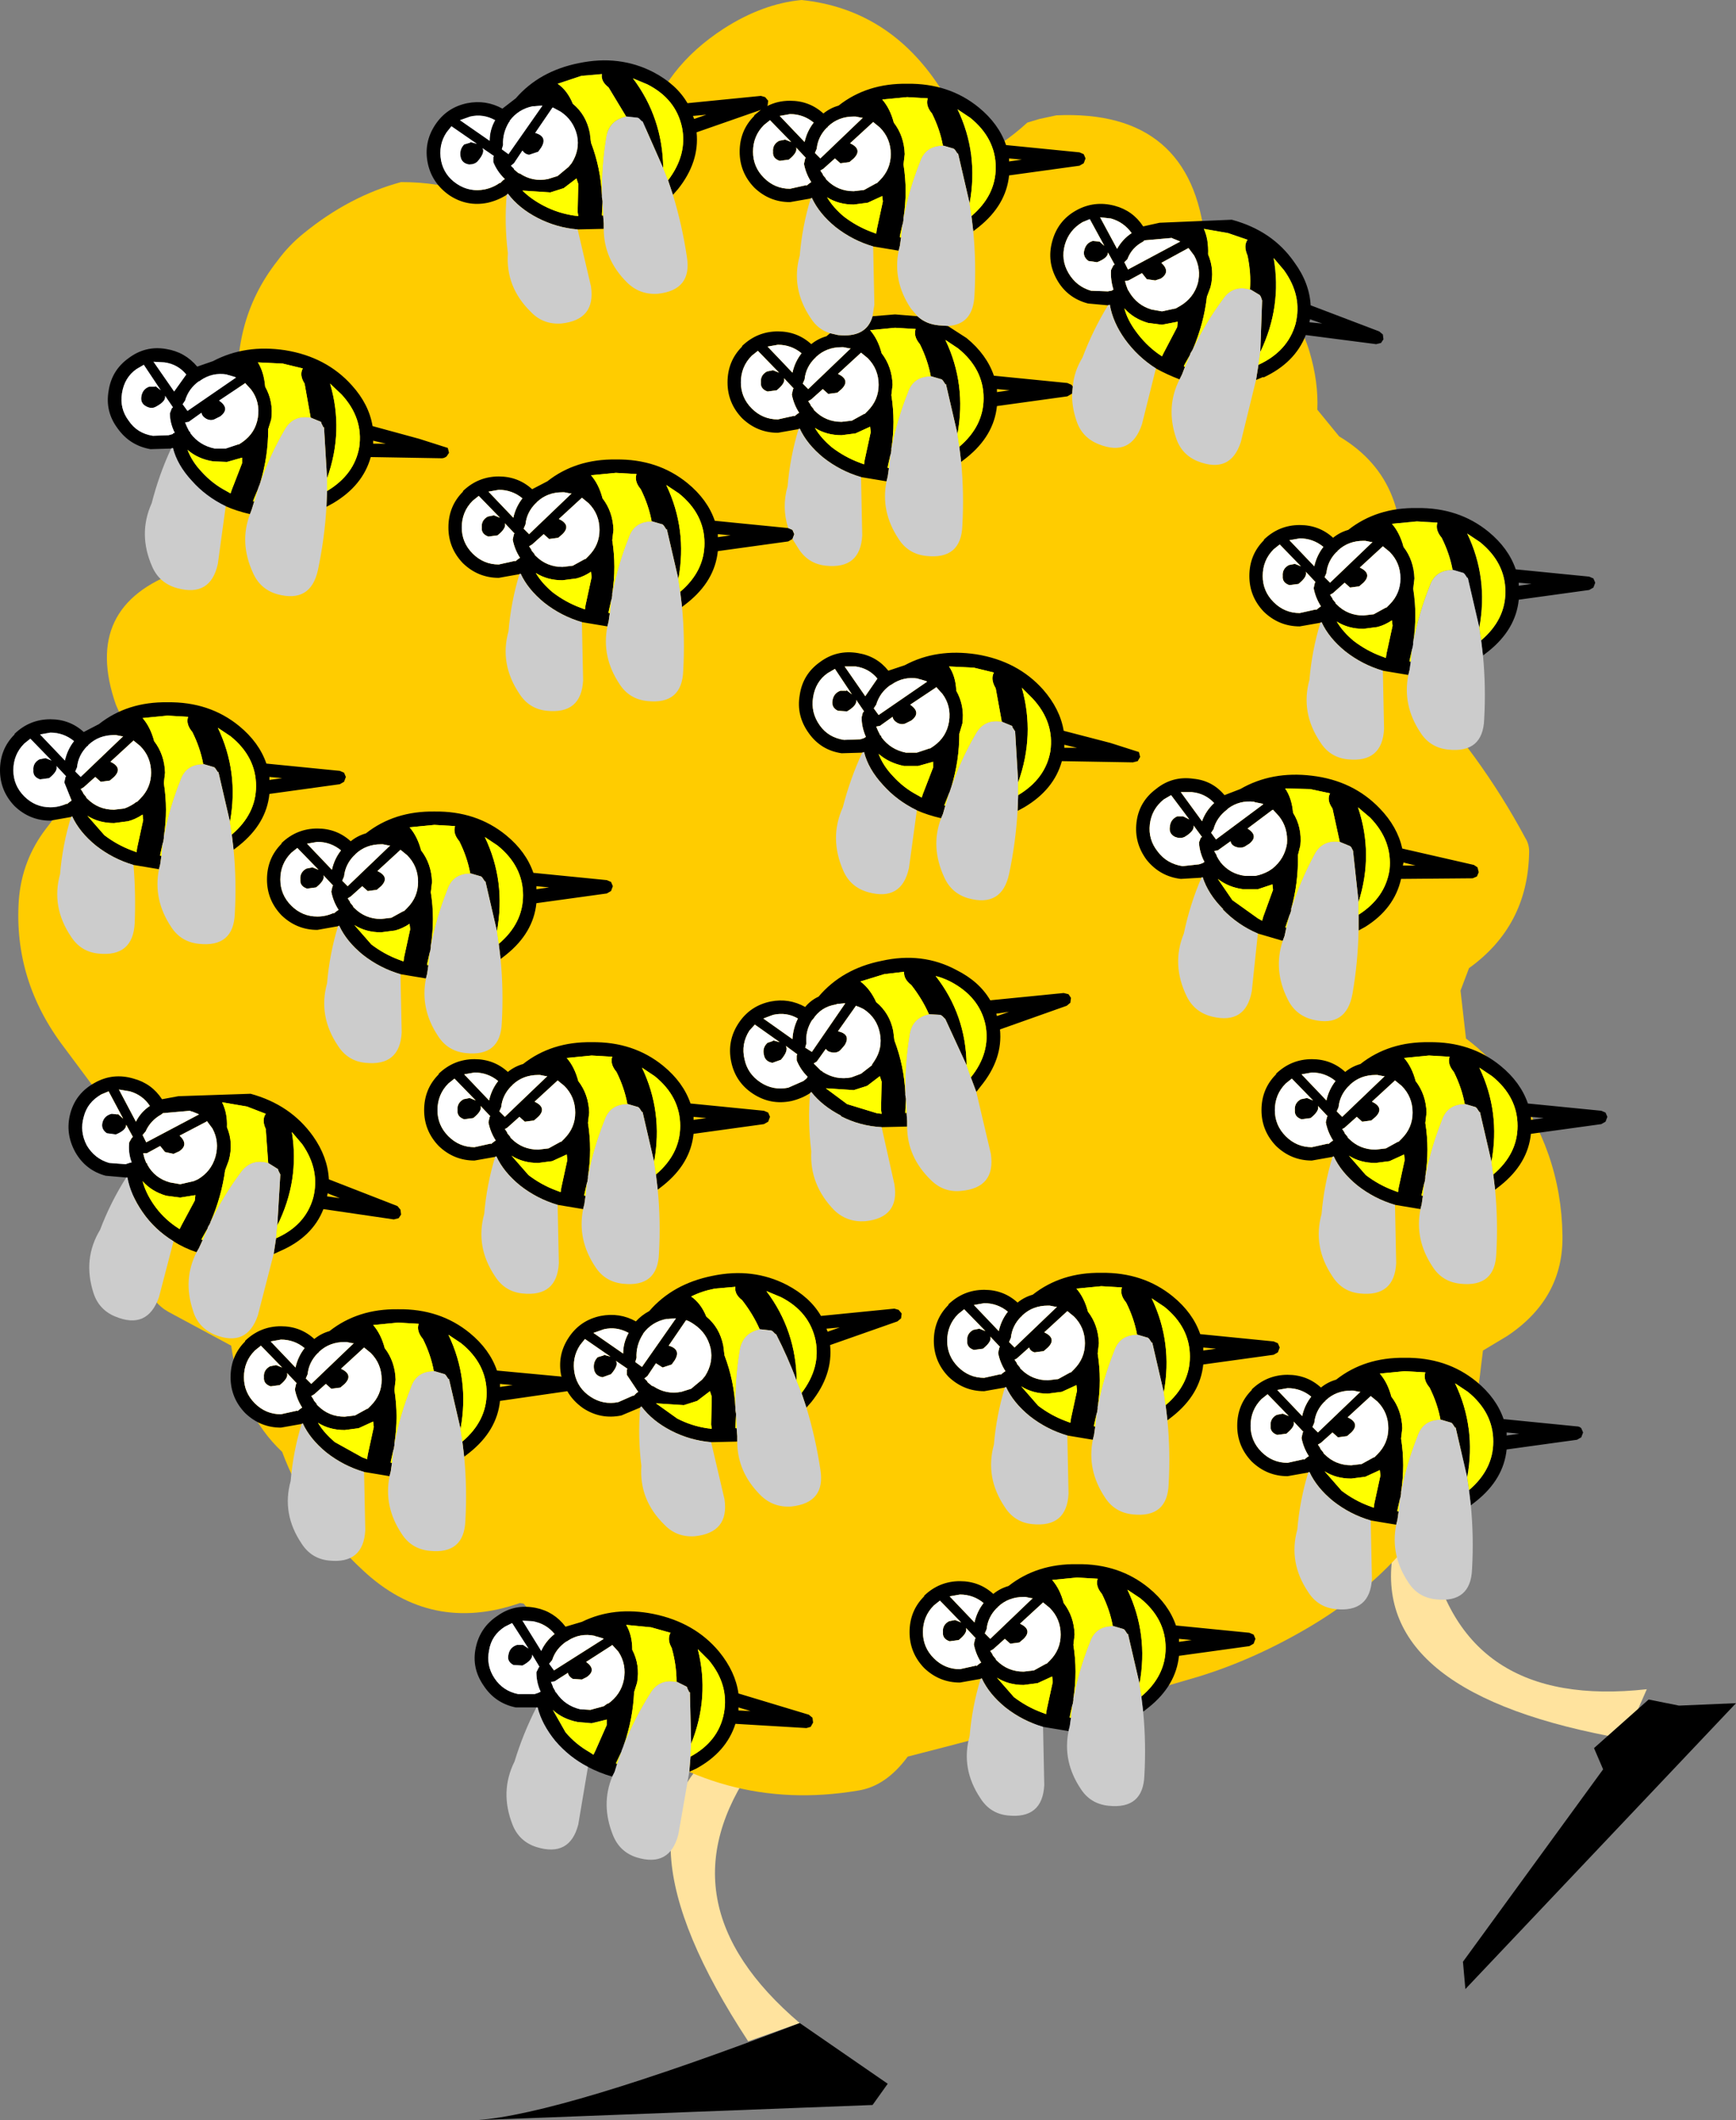 <?xml version="1.0" encoding="UTF-8" standalone="no"?>
<svg xmlns:xlink="http://www.w3.org/1999/xlink" height="174.65px" width="143.05px" xmlns="http://www.w3.org/2000/svg">
  <rect width="100%" height="100%" fill="#808080" stroke="none"/>
  <g transform="matrix(1.0, 0.0, 0.0, 1.0, 13.05, 80.5)">
    <path d="M104.7 46.8 L104.3 46.8 101.7 47.65 Q100.0 59.1 120.85 62.75 L122.65 58.65 Q107.35 60.35 104.7 46.8" fill="#ffe39e" fill-rule="evenodd" stroke="none"/>
    <path d="M122.8 59.5 L118.3 63.5 119.05 65.25 107.5 81.1 107.7 83.35 130.0 59.8 125.3 60.0 122.8 59.5" fill="#000000" fill-rule="evenodd" stroke="none"/>
    <path d="M49.05 64.95 Q41.15 76.2 52.85 86.15 L48.6 87.65 Q36.65 69.45 47.05 62.95 L49.05 64.95" fill="#ffe39e" fill-rule="evenodd" stroke="none"/>
    <path d="M26.25 94.15 Q33.2 93.65 52.85 86.15 L60.1 91.15 58.85 92.9 26.25 94.15" fill="#000000" fill-rule="evenodd" stroke="none"/>
    <path d="M53.0 -80.5 Q60.2 -79.75 64.4 -73.3 66.25 -70.5 67.05 -67.3 L67.15 -67.35 Q69.65 -68.6 71.6 -70.4 L72.1 -70.55 72.6 -70.7 74.0 -71.0 Q85.15 -71.5 86.25 -60.65 89.55 -59.1 92.3 -56.05 94.1 -54.05 94.85 -51.55 95.6 -49.05 95.5 -46.75 L97.3 -44.55 Q103.6 -40.8 102.15 -32.3 L101.9 -31.15 103.3 -24.3 Q108.9 -18.45 112.65 -11.45 113.0 -10.9 112.95 -10.15 112.8 -4.2 108.0 -0.75 L107.3 1.1 107.75 5.05 Q109.7 6.5 111.3 8.6 115.6 14.3 115.7 21.25 115.8 26.45 111.15 29.55 L109.15 30.75 109.0 31.95 Q107.55 45.9 95.05 53.4 90.45 56.15 85.75 57.6 73.9 61.1 61.75 64.2 59.95 66.65 57.65 67.0 46.35 68.9 37.25 61.45 36.15 61.1 35.1 60.35 33.85 59.5 33.1 58.15 L31.8 55.3 31.25 52.95 30.1 51.6 29.8 51.55 Q22.45 54.1 16.85 48.85 12.25 44.6 10.2 39.1 6.8 35.9 6.0 30.35 L0.8 27.55 Q-0.5 26.8 -0.9 25.35 L-1.75 21.45 Q-2.3 18.65 -1.7 16.2 L-2.8 12.3 -4.1 10.7 -7.75 5.8 Q-11.95 0.3 -11.5 -6.35 -11.25 -9.65 -9.25 -12.25 -7.1 -15.0 -5.4 -18.0 -4.3 -19.7 -2.8 -20.85 L-3.5 -22.45 Q-6.35 -30.6 1.75 -33.45 L3.5 -34.0 Q4.7 -37.2 6.2 -40.2 6.05 -43.05 6.9 -45.7 L6.7 -46.85 Q5.8 -53.9 9.8 -59.0 10.75 -60.3 12.0 -61.3 15.75 -64.35 20.0 -65.5 23.15 -65.5 25.6 -64.6 31.95 -68.45 39.0 -70.0 L40.2 -69.9 Q41.65 -74.95 46.6 -78.15 49.8 -80.2 53.0 -80.5 M74.8 -62.15 L77.1 -62.4 76.85 -62.6 75.5 -62.75 74.8 -62.15" fill="#ffcc00" fill-rule="evenodd" stroke="none"/>
    <path d="M64.65 -68.5 Q64.4 -69.85 63.75 -71.15 63.2 -71.8 63.4 -72.4 L61.7 -72.5 59.65 -72.3 Q60.3 -71.55 60.6 -70.4 61.45 -69.3 61.5 -67.8 L61.4 -66.95 Q61.75 -64.75 61.4 -62.55 L61.4 -62.4 61.35 -62.1 61.3 -61.95 61.1 -61.05 61.1 -60.95 61.2 -60.95 61.1 -60.25 61.0 -59.85 58.9 -60.2 Q57.2 -60.7 55.8 -61.8 54.45 -62.9 53.85 -64.2 L53.75 -64.15 52.05 -63.85 Q50.35 -63.85 49.1 -65.05 47.9 -66.3 47.9 -68.0 47.9 -69.75 49.1 -70.95 L49.1 -71.0 49.65 -71.45 44.35 -69.6 Q44.6 -67.15 42.8 -64.9 L42.4 -64.45 42.0 -65.65 Q43.6 -67.75 43.15 -70.0 42.65 -72.35 40.3 -73.55 L39.1 -74.05 Q41.55 -70.8 41.6 -66.65 L39.9 -70.5 39.85 -70.5 39.6 -70.75 39.5 -70.8 38.6 -70.9 38.55 -70.9 37.1 -73.3 Q36.45 -73.8 36.55 -74.4 L34.85 -74.25 32.9 -73.6 Q33.7 -73.05 34.15 -71.95 35.25 -71.05 35.55 -69.55 L35.65 -68.75 Q36.45 -66.65 36.55 -64.4 L36.55 -64.25 36.6 -63.95 36.6 -63.8 36.55 -62.9 36.55 -62.75 36.65 -62.75 36.7 -62.1 36.7 -61.65 34.55 -61.6 Q32.8 -61.75 31.25 -62.55 29.7 -63.35 28.8 -64.55 L28.7 -64.45 Q28.0 -64.0 27.15 -63.8 25.45 -63.45 24.0 -64.4 22.55 -65.4 22.2 -67.05 21.85 -68.75 22.8 -70.2 23.75 -71.65 25.45 -72.0 27.0 -72.3 28.35 -71.55 L29.45 -72.4 Q31.4 -74.65 34.65 -75.3 38.0 -76.0 40.8 -74.55 42.7 -73.55 43.6 -72.0 L49.65 -72.6 50.0 -72.5 50.25 -72.2 50.2 -71.8 50.15 -71.75 Q51.0 -72.2 52.05 -72.2 53.65 -72.2 54.8 -71.15 55.35 -71.6 56.05 -71.8 58.4 -73.65 61.7 -73.6 65.15 -73.65 67.6 -71.65 69.25 -70.3 69.85 -68.55 L75.9 -67.95 76.25 -67.8 76.4 -67.45 76.25 -67.05 75.9 -66.85 70.1 -66.05 Q69.85 -63.6 67.6 -61.8 L67.15 -61.45 67.0 -62.7 Q69.0 -64.4 69.0 -66.7 69.0 -69.1 66.9 -70.8 L65.85 -71.5 Q67.6 -67.85 66.85 -63.75 L65.9 -67.85 65.85 -67.85 65.65 -68.15 65.55 -68.25 64.7 -68.5 64.65 -68.5 M58.9 -70.45 L58.85 -70.4 57.0 -68.7 Q58.05 -68.2 57.3 -67.45 L56.95 -67.15 56.2 -67.05 55.75 -67.45 54.8 -66.6 54.55 -66.45 54.75 -66.15 54.75 -66.1 55.0 -65.8 55.0 -65.75 55.1 -65.65 Q56.0 -64.75 57.3 -64.75 L58.15 -64.85 59.15 -65.4 59.2 -65.4 59.45 -65.65 Q60.35 -66.55 60.35 -67.8 60.35 -69.1 59.45 -70.0 L58.9 -70.45 M57.45 -70.9 L57.4 -70.9 57.3 -70.9 Q56.05 -70.9 55.2 -70.1 L55.15 -70.05 55.15 -70.0 55.1 -70.0 Q54.35 -69.25 54.25 -68.25 L54.1 -67.9 54.55 -67.45 58.05 -70.8 57.95 -70.8 57.45 -70.9 M52.05 -71.1 L51.2 -70.95 53.25 -68.8 Q53.45 -69.7 54.0 -70.4 53.15 -71.1 52.05 -71.1 M51.65 -69.0 L52.15 -68.8 50.4 -70.6 49.9 -70.2 Q49.0 -69.3 49.0 -68.0 49.0 -66.75 49.9 -65.85 50.8 -64.95 52.05 -64.95 L53.4 -65.25 53.4 -65.2 53.65 -65.4 53.8 -65.5 Q53.35 -66.2 53.2 -67.0 L53.3 -67.45 53.35 -67.5 52.55 -68.35 Q52.7 -67.95 51.95 -67.35 L51.2 -67.25 Q50.6 -67.45 50.65 -68.0 50.6 -68.6 51.15 -68.9 L51.65 -69.0 M59.65 -64.35 L58.45 -63.8 57.3 -63.65 Q56.05 -63.65 55.1 -64.25 55.6 -63.4 56.5 -62.65 57.55 -61.85 58.75 -61.4 L59.15 -61.25 59.2 -61.6 59.7 -63.9 59.65 -64.35 M44.05 -70.95 L44.15 -70.7 45.15 -71.05 44.05 -70.95 M49.4 -51.6 L48.9 -51.2 Q48.0 -50.3 48.0 -49.0 48.0 -47.75 48.9 -46.85 49.8 -45.95 51.05 -45.95 L52.4 -46.25 52.4 -46.2 52.65 -46.4 52.8 -46.5 Q52.35 -47.2 52.2 -48.0 L52.3 -48.45 52.35 -48.5 51.55 -49.35 Q51.7 -48.95 50.95 -48.35 L50.2 -48.25 Q49.6 -48.45 49.65 -49.0 49.6 -49.6 50.15 -49.9 L50.65 -50.0 51.15 -49.8 49.4 -51.6 M52.75 -45.15 L51.05 -44.85 Q49.35 -44.85 48.1 -46.05 46.9 -47.3 46.9 -49.0 46.9 -50.75 48.1 -51.95 L48.1 -52.0 Q49.35 -53.2 51.05 -53.2 52.65 -53.2 53.8 -52.15 54.35 -52.6 55.05 -52.8 L55.35 -53.05 56.0 -52.9 Q58.35 -52.65 58.85 -54.45 L60.7 -54.6 62.55 -54.45 Q63.25 -53.8 64.3 -53.7 L65.05 -53.65 66.6 -52.65 Q68.25 -51.3 68.85 -49.55 L74.9 -48.95 75.25 -48.8 75.35 -48.65 75.3 -48.1 75.25 -48.05 74.9 -47.85 69.1 -47.05 Q68.85 -44.6 66.6 -42.8 L66.15 -42.45 66.0 -43.7 Q68.0 -45.4 68.0 -47.7 68.0 -50.1 65.9 -51.8 L64.85 -52.5 Q66.6 -48.85 65.85 -44.75 L64.9 -48.85 64.85 -48.85 64.65 -49.15 64.55 -49.25 63.7 -49.5 63.65 -49.5 Q63.4 -50.85 62.75 -52.15 62.2 -52.8 62.4 -53.4 L60.7 -53.5 58.65 -53.3 Q59.3 -52.55 59.6 -51.4 60.45 -50.3 60.5 -48.8 L60.4 -47.95 Q60.75 -45.75 60.4 -43.55 L60.4 -43.4 60.35 -43.1 60.3 -42.95 60.1 -42.05 60.1 -41.95 60.2 -41.95 60.1 -41.25 60.0 -40.85 57.9 -41.2 Q56.2 -41.7 54.8 -42.8 53.45 -43.9 52.85 -45.2 L52.75 -45.15 M53.0 -51.4 Q52.15 -52.1 51.05 -52.1 L50.2 -51.95 52.25 -49.8 Q52.45 -50.7 53.0 -51.4 M54.1 -51.0 Q53.35 -50.25 53.25 -49.25 L53.1 -48.9 53.55 -48.45 57.05 -51.8 56.95 -51.8 56.45 -51.9 56.4 -51.9 56.3 -51.9 Q55.05 -51.9 54.2 -51.1 L54.15 -51.05 54.15 -51.0 54.1 -51.0 M57.9 -51.45 L57.85 -51.4 56.0 -49.7 Q57.05 -49.2 56.3 -48.45 L55.95 -48.15 55.2 -48.05 54.75 -48.45 53.8 -47.6 53.55 -47.45 53.75 -47.15 53.75 -47.1 54.0 -46.8 54.0 -46.75 54.1 -46.65 Q55.0 -45.75 56.3 -45.75 L57.15 -45.85 58.15 -46.4 58.2 -46.4 58.45 -46.65 Q59.35 -47.55 59.35 -48.8 59.35 -50.1 58.45 -51.0 L57.9 -51.45 M78.25 -55.35 L76.6 -55.5 Q74.9 -55.95 74.05 -57.45 73.2 -58.95 73.65 -60.6 74.1 -62.3 75.6 -63.15 77.1 -64.0 78.8 -63.55 80.3 -63.15 81.15 -61.85 L82.5 -62.15 88.45 -62.4 Q91.8 -61.5 93.6 -58.9 94.85 -57.2 94.95 -55.35 L100.6 -53.2 100.9 -52.95 100.95 -52.55 100.75 -52.25 100.35 -52.15 94.55 -52.9 Q93.65 -50.6 91.05 -49.4 L91.05 -49.45 90.45 -49.2 90.65 -50.45 Q93.05 -51.55 93.7 -53.8 94.3 -56.1 92.75 -58.25 L91.9 -59.25 Q92.6 -55.25 90.8 -51.5 L90.95 -55.7 90.95 -55.75 90.85 -56.05 90.75 -56.2 90.0 -56.65 89.95 -56.65 Q90.05 -58.05 89.75 -59.45 89.4 -60.25 89.75 -60.75 L88.15 -61.3 86.15 -61.65 Q86.55 -60.75 86.5 -59.55 87.05 -58.25 86.7 -56.85 L86.4 -56.05 Q86.15 -53.85 85.25 -51.75 L85.2 -51.65 85.05 -51.4 85.0 -51.25 84.55 -50.45 84.5 -50.3 84.6 -50.3 84.35 -49.65 84.15 -49.25 Q83.1 -49.65 82.2 -50.15 80.7 -51.1 79.65 -52.55 78.65 -53.95 78.4 -55.4 L78.25 -55.35 M78.5 -62.5 L77.6 -62.6 79.0 -60.0 Q79.45 -60.8 80.2 -61.3 79.55 -62.2 78.5 -62.5 M76.75 -62.45 L76.15 -62.2 Q75.05 -61.55 74.7 -60.35 74.35 -59.1 75.0 -58.0 75.65 -56.9 76.85 -56.55 L78.2 -56.5 78.25 -56.5 78.5 -56.55 78.55 -56.55 78.7 -56.65 Q78.45 -57.45 78.5 -58.25 L78.7 -58.65 78.8 -58.7 78.25 -59.7 Q78.25 -59.25 77.35 -58.9 L76.65 -59.0 Q76.15 -59.35 76.3 -59.9 76.45 -60.5 77.0 -60.65 L77.55 -60.6 77.95 -60.25 76.75 -62.45 M70.1 -67.45 L70.1 -67.2 71.15 -67.35 70.1 -67.45 M79.6 -58.9 L79.9 -58.3 84.2 -60.6 84.1 -60.65 83.6 -60.85 83.5 -60.9 81.25 -60.7 81.2 -60.65 81.15 -60.6 Q80.2 -60.1 79.85 -59.15 L79.6 -58.9 M79.95 -56.55 L80.0 -56.45 Q80.65 -55.35 81.85 -55.0 L82.7 -54.85 83.85 -55.1 84.2 -55.3 Q85.3 -55.95 85.65 -57.15 85.95 -58.35 85.35 -59.45 L84.9 -60.05 84.85 -60.05 82.65 -58.85 Q83.45 -58.1 82.6 -57.55 L82.15 -57.4 81.45 -57.5 81.05 -58.0 79.95 -57.4 79.65 -57.35 79.75 -57.0 79.9 -56.6 79.95 -56.55 M80.55 -53.2 Q81.35 -52.1 82.4 -51.35 L82.7 -51.15 82.85 -51.45 83.95 -53.55 84.0 -54.0 82.7 -53.75 81.55 -53.9 Q80.35 -54.25 79.6 -55.1 79.85 -54.15 80.55 -53.2 M2.3 -49.65 Q1.6 -50.5 0.5 -50.65 L-0.4 -50.7 1.3 -48.25 2.3 -49.65 M5.65 -49.65 Q4.45 -49.85 3.45 -49.15 L3.4 -49.1 3.35 -49.1 Q2.5 -48.5 2.2 -47.5 L2.0 -47.2 2.4 -46.65 6.4 -49.4 6.3 -49.45 5.8 -49.6 5.75 -49.6 Q5.65 -49.65 5.65 -49.65 M1.05 -43.55 L-0.65 -43.5 Q-2.35 -43.8 -3.35 -45.2 -4.4 -46.6 -4.1 -48.3 -3.85 -50.0 -2.45 -51.0 -1.05 -52.05 0.65 -51.75 2.2 -51.5 3.2 -50.3 L4.5 -50.75 Q7.15 -52.15 10.45 -51.65 13.85 -51.1 15.95 -48.75 17.35 -47.2 17.65 -45.4 L21.5 -44.35 23.85 -43.6 23.95 -43.2 23.75 -42.9 Q23.55 -42.75 23.35 -42.75 L17.5 -42.85 Q16.85 -40.5 14.4 -39.05 L13.85 -38.75 13.9 -40.05 Q16.15 -41.4 16.55 -43.65 16.9 -46.05 15.1 -48.0 L14.15 -48.9 Q15.3 -45.0 13.9 -41.1 L13.65 -45.3 13.6 -45.3 13.45 -45.6 13.4 -45.75 12.55 -46.1 12.05 -48.9 Q11.6 -49.6 11.9 -50.15 L10.25 -50.55 8.2 -50.65 Q8.7 -49.85 8.8 -48.65 9.5 -47.4 9.3 -45.95 L9.05 -45.15 Q9.05 -42.9 8.4 -40.75 L8.35 -40.6 8.25 -40.35 8.2 -40.2 7.85 -39.35 7.8 -39.2 7.9 -39.2 7.7 -38.55 7.55 -38.15 Q6.45 -38.4 5.55 -38.8 3.9 -39.6 2.75 -40.9 1.55 -42.2 1.2 -43.6 L1.05 -43.55 M32.5 -71.65 L32.45 -71.6 31.05 -69.55 Q32.1 -69.25 31.55 -68.35 L31.3 -68.0 30.55 -67.75 Q30.2 -67.8 30.0 -68.1 L29.3 -67.05 29.05 -66.85 29.3 -66.6 29.3 -66.55 29.6 -66.3 29.65 -66.25 29.8 -66.2 Q30.85 -65.5 32.1 -65.75 L32.9 -66.0 33.8 -66.75 34.05 -67.05 Q34.75 -68.15 34.5 -69.35 34.2 -70.6 33.15 -71.3 L32.5 -71.65 M31.55 -71.8 L31.0 -71.75 30.95 -71.75 30.85 -71.75 Q29.65 -71.5 28.95 -70.55 L28.95 -70.5 28.9 -70.45 Q28.35 -69.55 28.4 -68.55 L28.3 -68.2 28.85 -67.8 31.65 -71.8 31.55 -71.8 M34.45 -65.8 L33.4 -65.0 32.3 -64.65 30.0 -64.8 Q30.7 -64.1 31.75 -63.55 32.9 -62.95 34.2 -62.75 L34.6 -62.7 34.55 -63.05 34.6 -65.35 34.45 -65.8 M25.7 -68.8 L26.25 -68.65 24.15 -70.1 23.75 -69.6 Q23.05 -68.55 23.3 -67.25 23.55 -66.05 24.6 -65.35 25.65 -64.65 26.9 -64.9 27.6 -65.05 28.15 -65.45 L28.15 -65.4 28.4 -65.65 28.55 -65.75 28.5 -65.8 Q27.9 -66.4 27.6 -67.15 L27.6 -67.55 27.65 -67.65 26.7 -68.3 Q26.95 -67.95 26.3 -67.2 26.05 -66.95 25.6 -66.95 25.0 -67.05 24.9 -67.6 24.8 -68.2 25.2 -68.6 L25.7 -68.75 25.7 -68.8 M27.3 -68.9 Q27.3 -69.8 27.75 -70.6 26.75 -71.15 25.7 -70.9 L24.85 -70.6 27.3 -68.9 M29.75 -33.2 L28.05 -32.9 Q26.35 -32.9 25.1 -34.1 23.9 -35.35 23.9 -37.05 23.9 -38.8 25.1 -40.0 L25.1 -40.05 Q26.35 -41.25 28.05 -41.25 29.65 -41.25 30.8 -40.2 L32.05 -40.85 Q34.4 -42.7 37.7 -42.65 41.15 -42.7 43.6 -40.7 45.25 -39.35 45.85 -37.6 L51.9 -37.0 52.25 -36.85 52.4 -36.5 52.25 -36.1 51.9 -35.9 46.1 -35.1 Q45.85 -32.65 43.6 -30.85 L43.15 -30.5 43.0 -31.75 Q45.0 -33.45 45.0 -35.75 45.0 -38.15 42.9 -39.85 L41.85 -40.55 Q43.6 -36.9 42.85 -32.8 L41.9 -36.9 41.85 -36.9 41.65 -37.2 41.55 -37.3 40.7 -37.55 40.65 -37.55 Q40.4 -38.9 39.75 -40.2 39.2 -40.85 39.4 -41.45 L37.7 -41.55 35.65 -41.35 Q36.3 -40.6 36.6 -39.45 37.45 -38.35 37.5 -36.85 L37.4 -36.0 Q37.75 -33.8 37.4 -31.6 L37.4 -31.45 37.35 -31.15 37.3 -31.0 37.1 -30.1 37.1 -30.0 37.2 -30.0 37.1 -29.3 37.0 -28.9 34.9 -29.25 Q33.2 -29.75 31.8 -30.85 30.45 -31.95 29.85 -33.25 L29.75 -33.2 M31.1 -39.05 Q30.35 -38.3 30.25 -37.3 L30.1 -36.95 30.55 -36.5 34.05 -39.85 33.95 -39.85 33.45 -39.95 33.4 -39.95 33.3 -39.95 Q32.05 -39.95 31.2 -39.15 L31.15 -39.1 31.15 -39.05 31.1 -39.05 M34.85 -39.45 L33.0 -37.75 Q34.05 -37.25 33.3 -36.5 L32.95 -36.2 32.2 -36.1 31.75 -36.5 30.8 -35.65 30.55 -35.5 30.75 -35.2 30.75 -35.15 31.0 -34.85 31.0 -34.8 31.1 -34.7 Q32.0 -33.8 33.3 -33.8 L34.15 -33.9 35.15 -34.45 35.2 -34.45 35.45 -34.7 Q36.35 -35.6 36.35 -36.85 36.35 -38.15 35.45 -39.05 L34.9 -39.5 34.85 -39.45 M28.05 -40.15 L27.2 -40.0 29.25 -37.85 Q29.45 -38.75 30.0 -39.45 29.15 -40.15 28.05 -40.15 M27.15 -37.95 L27.65 -38.05 28.15 -37.85 26.4 -39.65 25.9 -39.25 Q25.0 -38.35 25.0 -37.05 25.0 -35.8 25.9 -34.9 26.8 -34.0 28.05 -34.0 L29.4 -34.3 29.4 -34.25 29.65 -34.45 29.8 -34.55 Q29.35 -35.25 29.2 -36.05 L29.3 -36.5 29.35 -36.55 28.55 -37.4 Q28.7 -37.0 27.95 -36.4 L27.2 -36.3 Q26.6 -36.5 26.65 -37.05 26.6 -37.65 27.15 -37.95 M35.7 -32.95 L35.65 -33.4 Q35.05 -33.0 34.45 -32.85 L33.3 -32.7 Q32.05 -32.7 31.1 -33.3 31.6 -32.45 32.5 -31.7 33.55 -30.9 34.75 -30.45 L35.15 -30.3 35.2 -30.65 35.7 -32.95 M18.75 -43.95 L17.7 -44.2 17.7 -43.95 18.75 -43.95 M0.95 -46.45 L1.1 -46.85 1.2 -46.95 0.55 -47.9 Q0.65 -47.45 -0.2 -47.0 -0.55 -46.8 -0.95 -47.0 -1.5 -47.25 -1.4 -47.85 -1.3 -48.45 -0.75 -48.65 L-0.25 -48.65 -0.25 -48.7 0.2 -48.35 -1.2 -50.45 -1.8 -50.1 Q-2.8 -49.4 -3.0 -48.1 -3.2 -46.85 -2.45 -45.85 -1.75 -44.8 -0.45 -44.6 L0.9 -44.65 0.85 -44.65 1.2 -44.75 1.2 -44.8 1.35 -44.85 Q0.95 -45.65 0.95 -46.45 M7.15 -48.95 L7.1 -48.9 5.0 -47.5 Q5.95 -46.85 5.1 -46.2 L4.7 -46.0 Q4.35 -45.8 3.95 -46.0 3.6 -46.2 3.55 -46.5 L2.5 -45.75 2.2 -45.7 2.35 -45.35 2.55 -44.95 2.6 -44.95 2.65 -44.8 Q3.4 -43.8 4.65 -43.55 L5.55 -43.55 6.6 -43.9 6.65 -43.9 6.95 -44.1 Q8.0 -44.85 8.2 -46.1 8.4 -47.4 7.65 -48.4 L7.15 -48.95 M6.9 -42.35 L6.9 -42.8 5.65 -42.45 4.5 -42.5 Q3.25 -42.7 2.4 -43.45 2.75 -42.5 3.55 -41.65 4.45 -40.65 5.6 -40.05 L5.95 -39.85 6.05 -40.15 6.9 -42.35 M-7.2 -13.2 L-8.9 -12.9 Q-10.6 -12.9 -11.85 -14.1 -13.05 -15.35 -13.05 -17.05 -13.05 -18.8 -11.85 -20.0 L-11.85 -20.05 Q-10.6 -21.25 -8.9 -21.25 -7.3 -21.25 -6.15 -20.2 L-4.9 -20.85 Q-2.55 -22.7 0.75 -22.65 4.2 -22.7 6.65 -20.7 8.3 -19.35 8.9 -17.6 L14.95 -17.0 15.3 -16.85 15.45 -16.5 15.3 -16.1 14.95 -15.9 9.15 -15.1 Q8.9 -12.65 6.65 -10.85 L6.2 -10.5 6.05 -11.75 Q8.05 -13.45 8.05 -15.75 8.05 -18.15 5.95 -19.85 L4.9 -20.55 Q6.65 -16.9 5.9 -12.8 L4.95 -16.9 4.9 -16.9 4.7 -17.2 4.6 -17.3 3.75 -17.55 3.7 -17.55 Q3.45 -18.9 2.8 -20.2 2.25 -20.85 2.45 -21.45 L0.75 -21.55 -1.3 -21.35 Q-0.65 -20.6 -0.35 -19.45 0.5 -18.35 0.55 -16.85 L0.45 -16.0 Q0.8 -13.8 0.45 -11.6 L0.45 -11.45 0.4 -11.15 0.35 -11.0 0.15 -10.1 0.15 -10.0 0.25 -10.0 0.15 -9.3 0.05 -8.9 -2.05 -9.25 Q-3.75 -9.75 -5.15 -10.85 -6.5 -11.95 -7.1 -13.25 L-7.2 -13.2 M9.15 -16.5 L9.15 -16.25 10.2 -16.4 9.15 -16.5 M19.95 -10.5 L19.9 -10.45 18.05 -8.75 Q19.1 -8.25 18.35 -7.5 L18.0 -7.2 17.25 -7.1 16.8 -7.5 15.85 -6.65 15.6 -6.5 15.8 -6.2 15.8 -6.15 16.05 -5.85 16.05 -5.8 16.15 -5.7 Q17.05 -4.8 18.35 -4.8 L19.2 -4.9 20.2 -5.45 20.25 -5.45 20.5 -5.7 Q21.4 -6.6 21.4 -7.85 21.4 -9.15 20.5 -10.05 L19.95 -10.5 M18.5 -10.95 L18.45 -10.95 18.35 -10.95 Q17.1 -10.95 16.25 -10.15 L16.2 -10.1 16.2 -10.05 16.15 -10.05 Q15.4 -9.3 15.3 -8.3 L15.15 -7.95 15.6 -7.5 19.1 -10.85 19.0 -10.85 18.5 -10.95 M14.8 -4.2 L13.1 -3.9 Q11.4 -3.9 10.15 -5.1 8.95 -6.35 8.95 -8.05 8.95 -9.8 10.15 -11.0 L10.15 -11.05 Q11.4 -12.25 13.1 -12.25 14.7 -12.25 15.85 -11.2 16.4 -11.65 17.1 -11.85 19.45 -13.7 22.75 -13.65 26.2 -13.7 28.65 -11.7 30.3 -10.35 30.9 -8.6 L36.95 -8.0 37.3 -7.85 37.45 -7.5 37.3 -7.1 36.95 -6.9 31.15 -6.1 Q30.9 -3.65 28.65 -1.85 L28.2 -1.5 28.05 -2.75 Q30.05 -4.45 30.05 -6.75 30.05 -9.15 27.95 -10.85 L26.9 -11.55 Q28.65 -7.9 27.9 -3.8 L26.95 -7.9 26.9 -7.9 26.7 -8.2 26.6 -8.3 25.75 -8.55 25.7 -8.55 Q25.45 -9.9 24.8 -11.2 24.25 -11.85 24.45 -12.45 L22.75 -12.55 20.7 -12.35 Q21.35 -11.6 21.65 -10.45 22.5 -9.35 22.55 -7.85 L22.45 -7.0 Q22.8 -4.8 22.45 -2.6 L22.45 -2.45 22.4 -2.15 22.35 -2.0 22.15 -1.1 22.15 -1.0 22.25 -1.0 22.15 -0.3 22.05 0.1 19.95 -0.25 Q18.25 -0.75 16.85 -1.85 15.5 -2.95 14.9 -4.25 L14.8 -4.2 M11.45 -10.65 L10.95 -10.25 Q10.05 -9.35 10.05 -8.05 10.05 -6.8 10.95 -5.9 11.85 -5.0 13.1 -5.0 13.8 -5.0 14.45 -5.3 L14.45 -5.25 14.7 -5.45 14.85 -5.55 Q14.4 -6.25 14.25 -7.05 L14.35 -7.5 14.4 -7.55 13.6 -8.4 Q13.75 -8.0 13.0 -7.4 L12.25 -7.3 Q11.65 -7.5 11.7 -8.05 11.65 -8.65 12.2 -8.95 L12.7 -9.05 13.2 -8.85 11.45 -10.65 M15.05 -10.45 Q14.2 -11.15 13.1 -11.15 L12.25 -11.0 14.3 -8.85 Q14.5 -9.75 15.05 -10.45 M19.5 -3.85 L18.35 -3.7 Q17.1 -3.7 16.15 -4.3 L17.55 -2.7 Q18.6 -1.9 19.8 -1.45 L20.2 -1.3 20.25 -1.65 20.75 -3.95 20.7 -4.4 Q20.1 -4.0 19.5 -3.85 M31.15 -7.5 L31.15 -7.25 32.2 -7.4 31.15 -7.5 M69.1 -48.2 L70.15 -48.35 69.1 -48.45 69.1 -48.2 M58.0 -18.5 L56.3 -18.45 Q54.6 -18.7 53.6 -20.1 52.55 -21.55 52.85 -23.25 53.1 -24.95 54.5 -25.95 55.9 -27.0 57.65 -26.7 59.2 -26.45 60.15 -25.25 L61.5 -25.7 Q64.1 -27.1 67.4 -26.6 70.8 -26.05 72.9 -23.7 74.3 -22.1 74.6 -20.3 L78.45 -19.3 80.8 -18.55 80.9 -18.15 80.7 -17.8 80.3 -17.7 74.45 -17.8 Q73.8 -15.45 71.35 -14.0 L70.8 -13.7 70.85 -15.0 Q73.1 -16.35 73.5 -18.6 73.85 -21.0 72.05 -22.95 L71.15 -23.85 Q72.25 -19.95 70.85 -16.05 L70.6 -20.25 70.4 -20.55 70.35 -20.7 69.5 -21.05 69.0 -23.8 Q68.55 -24.55 68.85 -25.1 L67.2 -25.5 65.15 -25.6 Q65.7 -24.8 65.75 -23.6 66.45 -22.35 66.25 -20.9 L66.0 -20.05 Q66.0 -17.85 65.35 -15.7 L65.3 -15.55 65.2 -15.25 65.15 -15.15 64.8 -14.25 64.75 -14.15 64.85 -14.15 64.65 -13.45 64.5 -13.1 Q63.4 -13.35 62.5 -13.75 60.85 -14.55 59.7 -15.85 58.5 -17.15 58.15 -18.55 L58.0 -18.5 M57.45 -44.8 L56.3 -44.65 Q55.05 -44.65 54.1 -45.25 54.6 -44.4 55.5 -43.65 56.55 -42.85 57.75 -42.4 L58.15 -42.25 58.2 -42.6 58.7 -44.9 58.65 -45.35 57.45 -44.8 M47.15 -36.4 L46.1 -36.5 46.1 -36.25 47.15 -36.4 M55.75 -25.4 L55.15 -25.05 Q54.15 -24.35 53.95 -23.05 53.75 -21.8 54.5 -20.75 55.2 -19.75 56.5 -19.55 L57.85 -19.6 58.15 -19.7 58.3 -19.8 Q57.95 -20.6 57.95 -21.4 L58.05 -21.8 58.15 -21.9 57.5 -22.85 Q57.6 -22.4 56.75 -21.9 L56.0 -21.95 Q55.45 -22.2 55.55 -22.8 55.65 -23.4 56.2 -23.6 L56.7 -23.6 56.7 -23.65 57.15 -23.3 55.75 -25.4 M57.45 -25.6 L56.55 -25.6 58.25 -23.15 59.25 -24.6 Q58.55 -25.45 57.45 -25.6 M60.3 -24.05 Q59.45 -23.45 59.15 -22.45 L58.95 -22.15 59.35 -21.6 63.35 -24.35 63.25 -24.4 62.75 -24.55 62.7 -24.55 62.6 -24.6 Q61.4 -24.8 60.4 -24.1 L60.3 -24.05 M60.5 -21.45 L59.45 -20.7 59.15 -20.65 59.3 -20.3 59.5 -19.9 59.55 -19.9 59.6 -19.75 Q60.35 -18.75 61.6 -18.5 L62.5 -18.5 63.55 -18.85 63.6 -18.85 63.9 -19.05 Q64.95 -19.8 65.15 -21.05 65.35 -22.35 64.6 -23.35 L64.1 -23.9 64.05 -23.85 61.95 -22.45 Q62.9 -21.8 62.05 -21.15 L61.65 -20.95 Q61.3 -20.75 60.9 -20.95 60.55 -21.15 60.5 -21.45 M59.35 -18.4 Q59.7 -17.45 60.5 -16.6 61.4 -15.6 62.55 -15.0 L62.9 -14.8 63.0 -15.1 63.85 -17.3 63.85 -17.75 62.6 -17.4 61.45 -17.4 Q60.2 -17.65 59.35 -18.4 M74.65 -19.15 L74.65 -18.9 75.7 -18.9 74.65 -19.15 M63.5 3.05 Q62.95 1.8 62.05 0.65 61.4 0.15 61.45 -0.45 L59.8 -0.25 57.85 0.35 Q58.65 0.95 59.15 2.05 60.25 2.95 60.55 4.4 L60.65 5.2 Q61.45 7.3 61.55 9.55 L61.55 9.7 61.6 10.0 61.6 10.1 61.55 11.05 61.55 11.2 61.65 11.15 61.7 11.85 61.7 12.3 59.6 12.35 Q57.8 12.25 56.25 11.45 L56.25 11.4 Q54.7 10.6 53.8 9.45 L53.7 9.55 Q53.0 10.0 52.15 10.2 50.45 10.55 49.0 9.6 47.55 8.65 47.2 6.95 46.85 5.25 47.8 3.8 48.75 2.35 50.45 2.0 51.95 1.7 53.3 2.45 53.75 1.9 54.4 1.6 56.35 -0.7 59.6 -1.35 62.95 -2.1 65.75 -0.6 67.65 0.35 68.55 1.9 L74.6 1.3 75.0 1.4 75.2 1.7 75.15 2.1 74.85 2.35 69.35 4.3 Q69.6 6.75 67.75 9.0 L67.4 9.45 66.95 8.25 Q68.6 6.2 68.15 3.9 67.65 1.6 65.25 0.35 64.65 0.05 64.05 -0.1 66.55 3.1 66.6 7.25 L64.85 3.45 64.6 3.2 64.45 3.1 63.55 3.05 63.5 3.05 M95.9 -53.85 L94.9 -54.2 94.85 -53.95 95.9 -53.85 M106.65 -33.55 Q106.4 -34.9 105.75 -36.2 105.2 -36.85 105.4 -37.45 L103.7 -37.55 101.65 -37.35 Q102.3 -36.6 102.6 -35.45 103.45 -34.35 103.5 -32.85 L103.4 -32.0 Q103.75 -29.8 103.4 -27.6 L103.4 -27.45 103.35 -27.15 103.3 -27.0 103.1 -26.1 103.1 -26.0 103.2 -26.0 103.1 -25.3 103.0 -24.9 100.9 -25.25 Q99.2 -25.75 97.8 -26.85 96.45 -27.95 95.85 -29.25 L95.75 -29.2 94.05 -28.9 Q92.35 -28.9 91.1 -30.1 89.9 -31.35 89.9 -33.05 89.9 -34.8 91.1 -36.0 L91.1 -36.05 Q92.35 -37.25 94.05 -37.25 95.65 -37.25 96.8 -36.2 97.35 -36.65 98.05 -36.85 100.4 -38.7 103.7 -38.65 107.15 -38.7 109.6 -36.7 111.25 -35.35 111.85 -33.6 L117.9 -33.0 118.25 -32.85 118.4 -32.5 118.25 -32.1 117.9 -31.9 112.1 -31.1 Q111.85 -28.65 109.6 -26.85 L109.15 -26.5 109.0 -27.75 Q111.0 -29.45 111.0 -31.75 111.0 -34.15 108.9 -35.85 L107.85 -36.55 Q109.6 -32.9 108.85 -28.8 L107.9 -32.9 107.85 -32.9 107.65 -33.2 107.55 -33.3 106.7 -33.55 106.65 -33.55 M102.35 -32.85 Q102.35 -34.15 101.45 -35.05 L100.9 -35.5 100.85 -35.45 99.0 -33.75 Q100.05 -33.25 99.3 -32.5 L98.95 -32.2 98.2 -32.1 97.75 -32.5 96.8 -31.65 96.55 -31.5 96.75 -31.2 96.75 -31.15 97.0 -30.85 97.0 -30.8 97.1 -30.7 Q98.0 -29.8 99.3 -29.8 L100.15 -29.9 101.15 -30.45 101.2 -30.45 101.45 -30.7 Q102.35 -31.6 102.35 -32.85 M101.7 -28.95 L101.65 -29.4 Q101.05 -29.0 100.45 -28.85 L99.3 -28.7 Q98.05 -28.7 97.1 -29.3 97.6 -28.45 98.5 -27.7 99.55 -26.9 100.75 -26.45 L101.15 -26.3 101.2 -26.65 101.7 -28.95 M112.1 -32.5 L112.1 -32.25 113.15 -32.4 112.1 -32.5 M99.45 -35.95 L99.4 -35.95 99.3 -35.95 Q98.05 -35.95 97.2 -35.15 L97.15 -35.1 97.15 -35.05 97.1 -35.05 Q96.35 -34.3 96.25 -33.3 L96.1 -32.95 96.55 -32.5 100.05 -35.85 99.95 -35.85 99.45 -35.95 M92.4 -35.65 L91.9 -35.25 Q91.0 -34.35 91.0 -33.05 91.0 -31.8 91.9 -30.9 92.8 -30.0 94.05 -30.0 L95.4 -30.3 95.4 -30.25 95.65 -30.45 95.8 -30.55 Q95.35 -31.25 95.2 -32.05 L95.3 -32.5 95.35 -32.55 94.55 -33.4 Q94.7 -33.0 93.95 -32.4 L93.2 -32.3 Q92.6 -32.5 92.65 -33.05 92.6 -33.65 93.15 -33.95 L93.65 -34.05 94.15 -33.85 92.4 -35.65 M96.0 -35.45 Q95.15 -36.15 94.05 -36.15 L93.2 -36.0 95.25 -33.85 Q95.45 -34.75 96.0 -35.45 M92.35 -13.25 L91.85 -13.8 91.75 -13.75 89.75 -12.25 Q90.7 -11.65 89.9 -11.0 L89.5 -10.75 Q89.15 -10.6 88.75 -10.75 88.4 -10.9 88.35 -11.2 L87.3 -10.45 87.0 -10.4 87.2 -10.05 87.2 -10.0 87.4 -9.65 87.45 -9.6 87.5 -9.5 Q88.3 -8.5 89.55 -8.35 L90.4 -8.35 Q90.95 -8.45 91.5 -8.75 L91.8 -8.95 Q92.8 -9.75 93.0 -11.0 93.1 -12.3 92.35 -13.25 M97.35 -11.15 L96.75 -13.9 Q96.25 -14.6 96.55 -15.15 L94.9 -15.5 92.85 -15.55 Q93.4 -14.75 93.5 -13.55 94.25 -12.35 94.1 -10.85 L93.9 -10.05 Q93.95 -7.8 93.35 -5.65 L93.35 -5.5 93.25 -5.2 93.2 -5.1 92.9 -4.2 92.85 -4.1 92.95 -4.1 92.8 -3.4 92.65 -3.0 90.6 -3.6 Q88.95 -4.3 87.7 -5.6 L87.75 -5.6 Q86.5 -6.85 86.05 -8.25 L85.95 -8.2 84.25 -8.1 Q82.55 -8.3 81.45 -9.65 80.4 -11.05 80.6 -12.75 80.8 -14.45 82.2 -15.5 83.55 -16.6 85.3 -16.35 86.85 -16.2 87.85 -15.0 L89.15 -15.5 Q91.75 -17.0 95.05 -16.6 98.45 -16.2 100.65 -13.9 102.1 -12.4 102.5 -10.6 L108.4 -9.25 108.7 -9.05 108.8 -8.65 108.65 -8.3 108.3 -8.15 102.4 -8.1 Q101.85 -5.65 99.45 -4.15 L98.9 -3.85 98.9 -5.15 Q101.1 -6.55 101.45 -8.85 101.7 -11.25 99.85 -13.15 L98.85 -14.0 Q100.15 -10.15 98.9 -6.2 L98.45 -10.35 98.45 -10.4 98.3 -10.7 98.2 -10.8 97.35 -11.15 M84.25 -15.25 L86.0 -12.85 Q86.3 -13.7 87.0 -14.35 86.25 -15.15 85.15 -15.25 L84.25 -15.25 M83.45 -15.0 L82.85 -14.65 Q81.85 -13.85 81.7 -12.6 81.55 -11.35 82.35 -10.35 83.1 -9.35 84.4 -9.15 L85.75 -9.3 86.05 -9.4 86.2 -9.5 Q85.8 -10.25 85.75 -11.1 L85.9 -11.5 86.0 -11.55 85.3 -12.5 Q85.4 -12.05 84.55 -11.55 84.2 -11.4 83.8 -11.55 83.25 -11.8 83.35 -12.4 83.4 -13.0 83.95 -13.25 L84.45 -13.25 84.95 -13.0 83.45 -15.0 M88.15 -13.9 L88.1 -13.85 88.05 -13.8 Q87.2 -13.15 86.95 -12.2 L86.75 -11.9 87.15 -11.35 91.05 -14.25 90.95 -14.3 90.45 -14.4 90.4 -14.4 90.3 -14.45 Q89.1 -14.6 88.15 -13.9 M87.3 -8.1 L88.5 -6.35 90.6 -4.85 90.95 -4.65 91.05 -5.0 91.85 -7.2 91.8 -7.65 90.6 -7.25 89.4 -7.25 Q88.2 -7.4 87.3 -8.1 M96.75 14.8 L95.05 15.1 Q93.35 15.1 92.1 13.9 90.9 12.65 90.9 10.95 90.9 9.2 92.1 8.0 L92.1 7.95 Q93.35 6.75 95.05 6.75 96.65 6.75 97.8 7.8 98.35 7.35 99.05 7.15 101.4 5.3 104.7 5.35 108.15 5.3 110.6 7.3 112.25 8.65 112.85 10.4 L118.9 11.0 119.25 11.15 119.4 11.5 119.25 11.9 118.9 12.1 113.1 12.9 Q112.85 15.35 110.6 17.15 L110.15 17.5 110.0 16.25 Q112.0 14.55 112.0 12.25 112.0 9.85 109.9 8.15 L108.85 7.45 Q110.6 11.1 109.85 15.2 L108.9 11.1 108.85 11.1 108.65 10.8 108.55 10.7 107.7 10.45 107.65 10.45 Q107.4 9.1 106.75 7.8 106.2 7.15 106.4 6.55 L104.7 6.45 102.65 6.65 Q103.3 7.4 103.6 8.55 104.45 9.65 104.5 11.15 L104.4 12.0 Q104.75 14.2 104.4 16.4 L104.4 16.55 104.35 16.85 104.3 17.0 104.1 17.9 104.1 18.0 104.2 18.0 104.1 18.7 104.0 19.1 101.9 18.75 Q100.2 18.25 98.8 17.15 97.45 16.05 96.85 14.75 L96.75 14.8 M113.1 11.75 L114.15 11.6 113.1 11.5 113.1 11.75 M102.6 -9.45 L102.55 -9.2 103.6 -9.2 102.6 -9.45 M101.9 8.5 L101.85 8.55 100.0 10.25 Q101.05 10.75 100.3 11.5 L99.95 11.8 99.2 11.9 98.75 11.5 97.8 12.35 Q97.7 12.45 97.55 12.5 L97.75 12.8 97.75 12.85 98.0 13.15 98.0 13.2 98.1 13.3 Q99.0 14.2 100.3 14.2 L101.15 14.1 102.15 13.55 102.2 13.55 102.45 13.3 Q103.35 12.4 103.35 11.15 103.35 9.85 102.45 8.95 L101.9 8.5 M102.65 14.6 L101.45 15.15 100.3 15.3 Q99.05 15.3 98.1 14.7 L99.5 16.3 Q100.55 17.1 101.75 17.55 L102.15 17.7 102.2 17.35 102.7 15.05 102.65 14.6 M93.4 8.35 L92.9 8.75 Q92.0 9.65 92.0 10.95 92.0 12.2 92.9 13.1 93.8 14.0 95.05 14.0 L96.4 13.7 96.4 13.75 96.65 13.55 96.8 13.45 Q96.35 12.75 96.2 11.95 L96.3 11.5 96.35 11.45 95.55 10.6 Q95.7 11.0 94.95 11.6 L94.2 11.7 Q93.6 11.5 93.65 10.95 93.6 10.35 94.15 10.05 L94.65 9.95 95.15 10.15 93.4 8.35 M95.05 7.85 L94.2 8.0 96.25 10.15 Q96.45 9.25 97.0 8.55 96.15 7.85 95.05 7.85 M100.45 8.05 L100.4 8.05 100.3 8.05 Q99.05 8.05 98.2 8.85 L98.15 8.9 98.15 8.95 98.1 8.95 Q97.35 9.7 97.25 10.7 L97.1 11.05 97.55 11.5 101.05 8.15 100.95 8.15 100.45 8.05 M69.75 33.8 L68.05 34.1 Q66.35 34.1 65.1 32.9 63.9 31.65 63.9 29.95 63.9 28.2 65.1 27.0 L65.1 26.95 Q66.35 25.75 68.05 25.75 69.65 25.75 70.8 26.8 71.35 26.35 72.05 26.15 74.4 24.3 77.7 24.35 81.15 24.3 83.6 26.3 85.25 27.65 85.85 29.4 L91.9 30.0 92.25 30.15 92.4 30.5 92.25 30.9 91.9 31.1 86.1 31.9 Q85.85 34.35 83.6 36.15 L83.15 36.5 83.0 35.25 Q85.0 33.55 85.0 31.25 85.0 28.85 82.9 27.15 L81.85 26.45 Q83.6 30.1 82.85 34.2 L81.9 30.1 81.85 30.1 81.65 29.8 81.55 29.7 80.7 29.45 80.65 29.45 Q80.4 28.1 79.75 26.8 79.2 26.15 79.4 25.55 L77.7 25.45 75.65 25.65 Q76.3 26.4 76.6 27.55 77.45 28.65 77.5 30.15 L77.4 31.0 Q77.75 33.2 77.4 35.4 L77.4 35.55 77.35 35.85 77.3 36.0 77.1 36.9 77.1 37.0 77.2 37.0 77.1 37.7 77.0 38.1 74.9 37.75 Q73.2 37.25 71.8 36.15 70.45 35.05 69.85 33.75 L69.75 33.8 M92.65 35.95 L93.15 36.15 91.4 34.35 90.9 34.75 Q90.0 35.65 90.0 36.95 90.0 38.2 90.9 39.1 91.8 40.0 93.05 40.0 L94.4 39.7 94.4 39.75 94.65 39.55 94.8 39.45 Q94.35 38.75 94.2 37.95 L94.3 37.5 94.35 37.45 93.55 36.6 Q93.7 37.0 92.95 37.6 L92.2 37.7 Q91.6 37.5 91.65 36.95 91.6 36.35 92.15 36.05 L92.65 35.95 M93.05 33.85 L92.2 34.0 94.25 36.15 Q94.45 35.25 95.0 34.55 94.15 33.85 93.05 33.85 M95.25 36.7 L95.1 37.05 95.55 37.5 99.05 34.15 98.95 34.15 98.45 34.05 98.4 34.05 98.3 34.05 Q97.05 34.05 96.2 34.85 L96.15 34.9 96.15 34.95 96.1 34.95 Q95.35 35.7 95.25 36.7 M94.75 40.8 L93.05 41.1 Q91.35 41.1 90.1 39.9 88.9 38.65 88.9 36.95 88.9 35.2 90.1 34.0 L90.1 33.95 Q91.35 32.75 93.05 32.75 94.65 32.75 95.8 33.8 96.35 33.35 97.05 33.15 99.4 31.3 102.7 31.35 106.15 31.3 108.6 33.3 110.25 34.65 110.85 36.4 L116.9 37.0 Q117.1 37.0 117.25 37.15 L117.4 37.5 117.25 37.9 116.9 38.1 111.1 38.9 Q110.85 41.35 108.6 43.15 L108.15 43.5 108.0 42.25 Q110.0 40.55 110.0 38.25 110.0 35.85 107.9 34.15 L106.85 33.45 Q108.6 37.1 107.85 41.2 L106.9 37.1 106.85 37.1 106.65 36.8 106.55 36.7 105.7 36.45 105.65 36.45 Q105.4 35.1 104.75 33.8 104.2 33.15 104.4 32.55 L102.7 32.45 100.65 32.65 Q101.3 33.4 101.6 34.55 102.45 35.65 102.5 37.15 L102.4 38.0 Q102.75 40.2 102.4 42.4 L102.4 42.55 102.35 42.85 102.3 43.0 102.1 43.9 102.1 44.0 102.2 44.0 102.1 44.7 102.0 45.1 99.9 44.75 Q98.2 44.25 96.8 43.15 95.45 42.05 94.85 40.75 L94.75 40.8 M99.85 34.55 L98.0 36.25 Q99.05 36.75 98.3 37.5 L97.95 37.8 97.2 37.9 96.75 37.5 95.8 38.35 95.55 38.5 95.75 38.8 95.75 38.85 96.0 39.15 96.0 39.2 96.1 39.3 Q97.0 40.2 98.3 40.2 L99.15 40.1 100.15 39.55 100.2 39.55 100.45 39.3 Q101.35 38.4 101.35 37.15 101.35 35.85 100.45 34.95 L99.9 34.5 99.85 34.55 M86.1 30.5 L86.1 30.75 87.15 30.6 86.1 30.5 M100.7 41.05 L100.65 40.6 99.45 41.15 98.3 41.3 Q97.05 41.3 96.1 40.7 L97.5 42.3 Q98.55 43.1 99.75 43.55 L100.15 43.7 100.2 43.35 100.7 41.05 M111.1 37.5 L111.1 37.75 112.15 37.6 111.1 37.5 M67.75 57.8 L66.05 58.1 Q64.35 58.1 63.1 56.9 61.9 55.65 61.9 53.95 61.9 52.2 63.1 51.0 L63.1 50.95 Q64.35 49.75 66.05 49.75 67.65 49.75 68.8 50.8 69.35 50.35 70.05 50.15 72.4 48.3 75.7 48.35 79.15 48.3 81.6 50.3 83.25 51.65 83.85 53.4 L89.9 54.0 90.25 54.15 90.4 54.5 90.25 54.9 89.9 55.1 84.1 55.9 Q83.85 58.35 81.6 60.15 L81.15 60.5 81.0 59.25 Q83.0 57.55 83.0 55.25 83.0 52.85 80.9 51.15 L79.85 50.45 Q81.6 54.1 80.85 58.2 L79.9 54.1 79.85 54.1 79.65 53.8 79.55 53.7 78.7 53.45 78.65 53.45 Q78.4 52.1 77.75 50.8 77.2 50.15 77.4 49.55 L75.7 49.45 73.65 49.65 Q74.3 50.4 74.6 51.55 75.45 52.65 75.5 54.15 L75.4 55.0 Q75.75 57.2 75.4 59.4 L75.4 59.55 75.35 59.85 75.3 60.0 75.1 60.9 75.1 61.0 75.2 61.0 75.1 61.7 75.0 62.1 72.9 61.75 Q71.2 61.25 69.8 60.15 68.45 59.05 67.85 57.75 L67.75 57.8 M70.1 2.85 L69.05 3.0 69.1 3.2 70.1 2.85 M85.15 54.6 L84.1 54.5 84.1 54.75 85.15 54.6 M58.15 2.65 Q57.8 2.45 57.45 2.35 L57.45 2.4 56.0 4.45 Q57.1 4.7 56.55 5.6 L56.25 5.95 Q56.0 6.25 55.55 6.2 55.15 6.15 55.0 5.9 L54.25 6.95 54.0 7.1 54.3 7.4 54.6 7.7 54.65 7.7 54.75 7.8 Q55.85 8.5 57.1 8.25 L57.9 7.95 58.8 7.25 58.8 7.2 59.0 6.9 Q59.7 5.85 59.45 4.6 59.2 3.35 58.15 2.65 M56.5 2.15 L55.95 2.2 55.8 2.25 Q54.6 2.45 53.95 3.45 L53.9 3.5 53.85 3.55 Q53.3 4.45 53.4 5.45 L53.3 5.8 53.85 6.15 56.6 2.15 56.5 2.15 M52.25 5.1 Q52.3 4.2 52.7 3.4 51.75 2.85 50.65 3.1 L49.85 3.4 52.25 5.1 M50.65 5.2 L51.2 5.35 49.15 3.9 48.7 4.4 Q48.0 5.5 48.3 6.75 48.55 7.95 49.6 8.65 50.65 9.35 51.9 9.1 L53.15 8.55 53.4 8.35 53.5 8.2 Q52.9 7.6 52.6 6.85 L52.6 6.45 52.65 6.35 51.7 5.65 Q51.95 6.05 51.3 6.8 L50.6 7.05 Q50.0 6.95 49.9 6.4 49.75 5.8 50.2 5.4 L50.65 5.25 50.65 5.2 M41.0 16.25 Q43.0 14.55 43.0 12.25 43.0 9.85 40.9 8.15 L39.85 7.45 Q41.6 11.1 40.85 15.2 L39.9 11.1 39.85 11.1 39.65 10.8 39.55 10.7 38.7 10.45 38.65 10.45 Q38.4 9.1 37.75 7.8 37.2 7.15 37.4 6.55 L35.7 6.45 33.65 6.65 Q34.3 7.4 34.6 8.55 35.45 9.65 35.5 11.15 L35.4 12.0 Q35.75 14.2 35.4 16.4 L35.4 16.55 35.35 16.85 35.3 17.0 35.1 17.9 35.1 18.0 35.2 18.0 35.1 18.7 35.0 19.1 32.9 18.75 Q31.2 18.25 29.8 17.15 28.45 16.05 27.85 14.75 L27.75 14.8 26.05 15.1 Q24.35 15.1 23.1 13.9 21.9 12.65 21.9 10.95 21.9 9.2 23.1 8.0 L23.1 7.95 Q24.35 6.75 26.05 6.75 27.65 6.75 28.8 7.8 29.35 7.35 30.05 7.15 32.4 5.3 35.7 5.35 39.15 5.3 41.6 7.3 43.25 8.65 43.85 10.4 L49.9 11.0 50.25 11.15 50.4 11.5 50.25 11.9 49.9 12.1 44.1 12.9 Q43.85 15.35 41.6 17.15 L41.15 17.5 41.0 16.25 M59.45 8.15 L58.4 8.95 57.3 9.3 55.0 9.15 56.75 10.45 59.2 11.2 59.6 11.25 59.55 10.9 59.6 8.6 59.45 8.15 M44.1 11.5 L44.1 11.75 45.15 11.6 44.1 11.5 M11.8 36.8 L10.1 37.1 Q8.4 37.1 7.15 35.9 5.95 34.65 5.95 32.95 5.95 31.2 7.15 30.0 L7.15 29.95 Q8.4 28.75 10.1 28.75 11.7 28.75 12.85 29.8 13.4 29.35 14.1 29.15 16.45 27.3 19.75 27.35 23.2 27.3 25.65 29.3 27.3 30.65 27.9 32.4 L33.25 32.9 33.2 32.85 Q32.85 31.15 33.8 29.7 34.75 28.25 36.45 27.9 38.0 27.6 39.35 28.35 39.8 27.85 40.45 27.5 42.4 25.25 45.65 24.6 49.0 23.9 51.8 25.35 53.7 26.35 54.6 27.9 L60.65 27.3 61.0 27.4 61.25 27.7 61.2 28.1 60.9 28.35 55.35 30.3 Q55.6 32.75 53.8 35.0 L53.4 35.45 53.0 34.25 Q54.6 32.15 54.15 29.9 53.65 27.55 51.3 26.35 L50.1 25.85 Q52.55 29.1 52.6 33.25 51.85 31.25 50.9 29.4 L50.85 29.4 50.6 29.15 50.5 29.1 49.6 29.0 49.55 29.0 Q49.0 27.75 48.1 26.6 47.45 26.1 47.55 25.5 L45.85 25.65 Q44.8 25.85 43.9 26.3 44.7 26.85 45.15 27.95 46.25 28.85 46.55 30.35 L46.65 31.15 Q47.45 33.25 47.55 35.5 L47.55 35.65 47.6 35.95 47.6 36.1 47.55 37.0 47.55 37.15 47.65 37.15 47.7 37.8 47.7 38.25 45.55 38.3 Q43.8 38.15 42.25 37.35 40.7 36.55 39.8 35.35 L39.7 35.45 38.15 36.1 Q36.45 36.45 35.0 35.5 34.15 34.9 33.7 34.1 L28.15 34.9 Q27.9 37.35 25.65 39.15 L25.2 39.5 25.05 38.25 Q27.05 36.55 27.05 34.25 27.05 31.85 24.95 30.15 L23.9 29.45 Q25.65 33.1 24.9 37.2 L23.95 33.1 23.9 33.1 23.7 32.8 23.6 32.7 22.75 32.45 22.7 32.45 Q22.45 31.1 21.8 29.8 21.25 29.15 21.45 28.55 L19.75 28.45 17.7 28.65 Q18.35 29.4 18.65 30.55 19.5 31.65 19.55 33.15 L19.45 34.0 Q19.8 36.2 19.45 38.4 L19.45 38.55 19.4 38.85 19.35 39.0 19.15 39.9 19.15 40.0 19.25 40.0 19.15 40.7 19.05 41.1 16.95 40.75 Q15.25 40.25 13.85 39.15 12.5 38.05 11.9 36.75 L11.8 36.8 M55.05 28.95 L55.15 29.2 56.15 28.85 55.05 28.95 M41.85 28.15 Q40.65 28.4 39.95 29.35 L39.95 29.4 39.9 29.45 Q39.35 30.35 39.4 31.35 L39.3 31.7 39.85 32.1 42.65 28.1 42.55 28.1 42.0 28.15 41.95 28.15 41.85 28.15 M44.15 28.6 Q43.8 28.35 43.5 28.25 L43.45 28.3 42.05 30.35 Q43.1 30.65 42.55 31.55 L42.3 31.9 41.55 32.15 41.0 31.8 40.3 32.85 40.05 33.05 40.3 33.3 40.3 33.35 40.6 33.6 40.65 33.65 40.8 33.7 Q41.85 34.4 43.1 34.15 L43.9 33.9 44.8 33.15 45.05 32.85 Q45.75 31.75 45.5 30.55 45.2 29.3 44.15 28.6 M41.0 35.1 L42.75 36.35 Q43.9 36.95 45.2 37.15 L45.6 37.2 45.55 36.85 45.6 34.55 45.45 34.1 44.4 34.9 43.3 35.25 41.0 35.1 M73.95 27.15 L73.45 27.05 73.4 27.05 73.3 27.05 Q72.05 27.05 71.2 27.85 L71.15 27.9 71.15 27.95 71.1 27.95 Q70.35 28.7 70.25 29.7 L70.1 30.05 70.55 30.5 74.05 27.15 73.95 27.15 M74.9 27.5 L74.85 27.55 73.0 29.25 Q74.05 29.75 73.3 30.5 L72.95 30.8 72.2 30.9 Q71.85 30.8 71.75 30.5 L70.8 31.35 Q70.7 31.45 70.55 31.5 L70.75 31.8 70.75 31.85 71.0 32.15 71.0 32.2 71.1 32.3 Q72.0 33.2 73.3 33.2 L74.15 33.1 75.15 32.55 75.2 32.55 75.45 32.3 Q76.35 31.4 76.35 30.15 76.35 28.85 75.45 27.95 L74.9 27.5 M75.2 36.35 L75.7 34.05 75.65 33.6 74.45 34.15 73.3 34.3 Q72.05 34.3 71.1 33.7 L72.5 35.3 Q73.55 36.1 74.75 36.55 L75.15 36.7 75.2 36.35 M66.4 27.35 L65.9 27.75 Q65.0 28.65 65.0 29.95 65.0 31.2 65.9 32.1 66.8 33.0 68.05 33.0 L69.4 32.7 69.4 32.75 69.65 32.55 69.8 32.45 Q69.35 31.75 69.2 30.95 L69.3 30.5 69.35 30.45 68.55 29.6 Q68.7 30.0 67.95 30.6 L67.2 30.7 Q66.6 30.5 66.65 29.95 66.6 29.35 67.15 29.05 L67.65 28.95 68.15 29.15 66.4 27.35 M68.05 26.85 L67.2 27.0 69.25 29.15 Q69.45 28.25 70.0 27.55 69.15 26.85 68.05 26.85 M32.9 8.5 L32.85 8.55 31.0 10.25 Q32.05 10.75 31.3 11.5 L30.95 11.8 30.2 11.9 29.75 11.5 28.8 12.35 Q28.7 12.45 28.55 12.5 L28.75 12.8 28.75 12.85 29.0 13.15 29.0 13.2 29.1 13.3 Q30.0 14.2 31.3 14.2 L32.15 14.1 33.15 13.55 33.2 13.55 33.45 13.3 Q34.35 12.4 34.35 11.15 34.35 9.85 33.45 8.95 L32.9 8.5 M31.95 8.15 L31.45 8.05 31.4 8.05 31.3 8.05 Q30.05 8.05 29.2 8.85 L29.15 8.9 29.15 8.95 29.1 8.95 Q28.35 9.7 28.25 10.7 L28.1 11.05 28.55 11.5 32.05 8.15 31.95 8.15 M27.25 10.15 Q27.45 9.25 28.0 8.55 27.15 7.85 26.05 7.85 L25.2 8.0 27.25 10.15 M24.4 8.35 L23.9 8.75 Q23.0 9.65 23.0 10.95 23.0 12.2 23.9 13.1 24.8 14.0 26.05 14.0 L27.4 13.7 27.4 13.75 27.65 13.55 27.8 13.45 Q27.35 12.75 27.2 11.95 L27.3 11.5 27.35 11.45 26.55 10.6 Q26.7 11.0 25.95 11.6 L25.2 11.7 Q24.6 11.5 24.65 10.95 24.6 10.35 25.15 10.05 L25.65 9.95 26.15 10.15 24.4 8.35 M33.7 15.05 L33.65 14.6 32.45 15.15 31.3 15.3 Q30.05 15.3 29.1 14.7 L30.5 16.3 Q31.55 17.1 32.75 17.55 L33.15 17.7 33.2 17.35 33.7 15.05 M0.35 11.25 L0.3 11.25 0.25 11.3 Q-0.65 11.8 -1.05 12.7 L-1.3 13.0 -1.0 13.6 3.35 11.3 3.25 11.25 2.75 11.05 2.7 11.05 2.6 11.0 0.35 11.2 0.35 11.25 M-2.65 16.5 L-4.35 16.35 Q-6.0 15.9 -6.85 14.4 -7.7 12.85 -7.25 11.2 -6.8 9.55 -5.25 8.7 -3.75 7.85 -2.05 8.35 -0.55 8.75 0.3 10.05 L1.65 9.8 7.6 9.6 Q10.9 10.5 12.75 13.1 13.95 14.8 14.05 16.65 L19.7 18.85 19.95 19.15 20.0 19.55 19.8 19.85 19.4 19.95 13.6 19.1 Q12.7 21.4 10.05 22.55 L9.5 22.8 9.7 21.5 Q12.1 20.45 12.75 18.2 13.35 15.9 11.85 13.75 L11.0 12.75 Q11.65 16.75 9.8 20.45 L10.05 16.25 9.9 15.95 9.85 15.8 9.05 15.3 8.85 12.5 Q8.5 11.75 8.85 11.25 L7.3 10.65 5.25 10.3 Q5.7 11.2 5.65 12.35 6.2 13.65 5.8 15.1 L5.5 15.9 Q5.2 18.1 4.3 20.15 L4.25 20.3 4.1 20.55 4.05 20.7 3.6 21.5 3.55 21.6 3.65 21.65 3.35 22.3 3.15 22.65 Q2.1 22.3 1.25 21.75 -0.3 20.8 -1.3 19.35 -2.3 17.9 -2.55 16.5 L-2.65 16.5 M4.0 11.85 L3.95 11.9 1.75 13.05 Q2.55 13.8 1.7 14.35 L1.25 14.55 0.55 14.4 0.15 13.9 -0.95 14.5 -1.25 14.5 -1.15 14.9 -1.0 15.3 -0.95 15.3 -0.9 15.45 Q-0.3 16.55 0.95 16.9 L1.8 17.05 2.9 16.8 3.25 16.65 Q4.35 16.0 4.7 14.8 5.05 13.55 4.45 12.45 L4.0 11.85 M1.8 18.15 L0.65 18.0 Q-0.55 17.65 -1.3 16.8 -1.05 17.75 -0.4 18.7 0.35 19.8 1.45 20.55 L1.75 20.75 1.9 20.45 3.0 18.4 3.05 17.95 1.8 18.15 M14.95 18.2 L13.95 17.8 13.9 18.05 14.95 18.2 M15.35 30.05 Q14.1 30.05 13.25 30.85 L13.2 30.9 13.2 30.95 13.15 30.95 Q12.4 31.7 12.3 32.7 L12.15 33.05 12.6 33.5 16.1 30.15 16.0 30.15 15.5 30.05 15.45 30.05 15.35 30.05 M11.25 33.95 L11.35 33.5 11.4 33.45 10.6 32.6 Q10.75 33.0 10.0 33.6 L9.25 33.7 Q8.65 33.5 8.7 32.95 8.65 32.35 9.2 32.05 L9.7 31.95 10.2 32.15 8.45 30.35 7.95 30.75 Q7.05 31.65 7.05 32.95 7.05 34.2 7.95 35.1 8.85 36.0 10.1 36.0 L11.45 35.7 11.45 35.75 11.7 35.55 11.85 35.45 Q11.4 34.75 11.25 33.95 M16.95 30.5 L16.9 30.55 15.05 32.25 Q16.1 32.75 15.35 33.5 L15.0 33.8 14.25 33.9 13.8 33.5 12.85 34.35 12.6 34.5 12.8 34.8 12.8 34.85 13.05 35.15 13.05 35.2 13.15 35.3 Q14.05 36.2 15.35 36.2 L16.2 36.1 17.2 35.55 17.25 35.55 17.5 35.3 Q18.4 34.4 18.4 33.15 18.4 31.85 17.5 30.95 L16.95 30.5 M17.75 37.05 L17.7 36.6 16.5 37.15 15.35 37.3 Q14.1 37.3 13.15 36.7 13.65 37.55 14.55 38.3 L16.8 39.55 17.2 39.7 17.25 39.35 17.75 37.05 M11.3 32.15 Q11.5 31.25 12.05 30.55 11.2 29.85 10.1 29.85 L9.25 30.0 11.3 32.15 M35.15 29.8 L34.75 30.3 Q34.05 31.35 34.3 32.65 34.55 33.85 35.6 34.55 36.65 35.25 37.9 35.0 L39.15 34.45 39.15 34.5 39.4 34.25 39.55 34.15 39.5 34.1 38.6 32.75 38.6 32.35 38.65 32.25 37.7 31.6 Q37.95 31.95 37.3 32.7 L36.6 32.95 Q36.0 32.85 35.9 32.3 35.8 31.7 36.2 31.3 L36.7 31.15 36.7 31.1 37.25 31.25 35.15 29.8 M38.75 29.3 Q37.75 28.75 36.7 29.0 L35.85 29.3 38.3 31.0 Q38.3 30.1 38.75 29.3 M29.2 33.6 L28.15 33.5 28.15 33.75 29.2 33.6 M42.7 58.05 Q42.7 56.65 42.3 55.25 41.9 54.55 42.2 54.0 L40.6 53.55 38.55 53.35 Q39.05 54.2 39.05 55.4 39.7 56.65 39.45 58.1 L39.2 58.9 Q39.1 61.15 38.35 63.25 L38.3 63.4 38.2 63.65 38.15 63.8 37.75 64.65 37.7 64.75 37.8 64.8 37.6 65.45 37.4 65.85 Q36.35 65.55 35.4 65.05 33.85 64.25 32.7 62.9 31.6 61.55 31.25 60.15 L31.15 60.15 29.45 60.15 Q27.75 59.8 26.8 58.35 25.8 56.9 26.15 55.25 26.5 53.55 27.95 52.6 29.35 51.6 31.1 51.95 32.6 52.25 33.55 53.5 L34.9 53.1 Q37.55 51.8 40.8 52.45 44.2 53.15 46.2 55.55 47.55 57.2 47.8 59.0 L53.6 60.75 53.9 61.0 53.95 61.4 53.75 61.75 53.4 61.85 47.55 61.5 Q46.8 63.85 44.3 65.2 L43.75 65.45 43.85 64.2 Q46.15 62.95 46.6 60.65 47.05 58.3 45.35 56.25 L44.45 55.35 Q45.45 59.3 43.9 63.15 L43.8 58.9 43.75 58.9 43.6 58.6 43.55 58.45 42.75 58.05 42.7 58.05 M37.4 55.0 L37.35 55.05 35.25 56.4 Q36.15 57.05 35.3 57.65 L34.9 57.85 34.15 57.8 Q33.8 57.6 33.75 57.3 L32.65 58.0 32.35 58.05 32.5 58.4 32.5 58.45 32.7 58.8 32.7 58.85 32.8 58.95 Q33.5 60.0 34.75 60.3 L35.6 60.35 36.7 60.05 37.05 59.8 37.05 59.85 Q38.1 59.1 38.35 57.9 38.6 56.6 37.9 55.55 L37.4 55.0 M36.1 54.3 L36.05 54.3 35.95 54.25 Q34.75 54.0 33.75 54.65 L33.7 54.7 33.65 54.7 Q32.75 55.3 32.45 56.25 L32.2 56.55 32.6 57.1 36.7 54.5 36.6 54.45 36.1 54.3 M31.15 57.25 L31.35 56.85 31.4 56.8 30.8 55.8 Q30.85 56.25 30.0 56.7 L29.25 56.65 Q28.7 56.35 28.85 55.8 28.95 55.2 29.55 55.0 L30.05 55.0 30.5 55.3 29.15 53.2 28.55 53.5 Q27.45 54.2 27.25 55.45 27.0 56.7 27.7 57.75 28.4 58.8 29.65 59.05 L31.0 59.05 31.3 58.95 31.5 58.85 Q31.15 58.1 31.15 57.25 M31.55 55.5 Q31.9 54.7 32.65 54.1 31.95 53.25 30.85 53.05 L30.0 53.0 31.55 55.5 M34.55 61.35 Q33.3 61.1 32.5 60.35 L33.55 62.2 Q34.4 63.2 35.55 63.85 L35.85 64.05 36.0 63.75 36.95 61.6 36.95 61.15 35.7 61.45 34.55 61.35 M72.9 51.5 L72.85 51.55 71.0 53.25 Q72.05 53.75 71.3 54.5 L70.95 54.8 70.2 54.9 69.75 54.5 68.8 55.35 68.55 55.5 68.75 55.8 68.75 55.85 69.0 56.15 69.0 56.2 69.1 56.3 Q70.0 57.2 71.3 57.2 L72.15 57.1 73.15 56.55 73.2 56.55 73.45 56.3 Q74.35 55.4 74.35 54.15 74.35 52.85 73.45 51.95 L72.9 51.5 M71.95 51.15 L71.45 51.05 71.4 51.05 71.3 51.05 Q70.05 51.05 69.2 51.85 L69.15 51.9 69.15 51.95 69.1 51.95 Q68.35 52.7 68.25 53.7 L68.1 54.05 68.55 54.5 72.05 51.15 71.95 51.15 M73.7 58.05 L73.65 57.6 72.45 58.15 71.3 58.3 Q70.05 58.3 69.1 57.7 L70.5 59.3 Q71.55 60.1 72.75 60.55 L73.15 60.7 73.2 60.35 73.7 58.05 M67.2 54.95 L67.3 54.5 67.35 54.45 66.55 53.6 Q66.7 54.0 65.95 54.6 L65.2 54.7 Q64.6 54.5 64.65 53.95 64.6 53.35 65.15 53.05 L65.65 52.95 66.15 53.15 64.4 51.35 63.9 51.75 Q63.0 52.65 63.0 53.95 63.0 55.2 63.9 56.1 64.8 57.0 66.05 57.0 L67.4 56.7 67.4 56.75 67.65 56.55 67.8 56.45 Q67.35 55.75 67.2 54.95 M68.0 51.55 Q67.15 50.85 66.05 50.85 L65.2 51.0 67.25 53.15 Q67.45 52.25 68.0 51.55 M47.8 60.4 L48.8 60.45 47.8 60.15 47.8 60.4 M-3.65 -19.95 Q-4.9 -19.95 -5.75 -19.15 L-5.8 -19.1 -5.8 -19.05 -5.85 -19.05 Q-6.6 -18.3 -6.7 -17.3 L-6.85 -16.95 -6.4 -16.5 -2.9 -19.85 -3.0 -19.85 -3.5 -19.95 -3.55 -19.95 -3.65 -19.95 M-9.3 -18.05 L-8.8 -17.85 -10.55 -19.65 -11.05 -19.25 Q-11.95 -18.35 -11.95 -17.05 -11.95 -15.8 -11.05 -14.9 -10.15 -14.0 -8.9 -14.0 -8.2 -14.0 -7.55 -14.3 L-7.55 -14.25 -7.3 -14.45 -7.15 -14.55 -7.75 -16.05 -7.65 -16.5 -7.6 -16.55 -8.4 -17.4 Q-8.25 -17.0 -9.0 -16.4 L-9.75 -16.3 Q-10.35 -16.5 -10.3 -17.05 -10.35 -17.65 -9.8 -17.95 L-9.3 -18.05 M-6.95 -19.45 Q-7.8 -20.15 -8.9 -20.15 L-9.75 -20.0 -7.7 -17.85 Q-7.5 -18.75 -6.95 -19.45 M-1.5 -19.05 L-2.05 -19.5 -2.1 -19.45 -3.95 -17.75 Q-2.9 -17.25 -3.65 -16.5 L-4.0 -16.2 -4.75 -16.1 -5.2 -16.5 -6.15 -15.65 -6.4 -15.5 -6.2 -15.2 -6.2 -15.15 -5.95 -14.85 -5.95 -14.8 -5.85 -14.7 Q-4.95 -13.8 -3.65 -13.8 L-2.8 -13.9 Q-2.25 -14.1 -1.8 -14.45 L-1.75 -14.45 -1.5 -14.7 Q-0.6 -15.6 -0.6 -16.85 -0.6 -18.15 -1.5 -19.05 M-1.3 -13.4 Q-1.9 -13.0 -2.5 -12.85 L-3.65 -12.7 Q-4.9 -12.7 -5.85 -13.3 L-4.45 -11.7 Q-3.4 -10.9 -2.2 -10.45 L-1.8 -10.3 -1.75 -10.65 -1.25 -12.95 -1.3 -13.4 M-1.85 11.9 Q-1.45 11.1 -0.7 10.6 -1.3 9.7 -2.35 9.4 L-3.25 9.25 -1.85 11.9 M-2.9 11.65 L-4.1 9.4 -4.7 9.65 Q-5.85 10.3 -6.15 11.5 -6.5 12.7 -5.9 13.85 -5.25 14.95 -4.05 15.3 L-2.7 15.4 -2.4 15.3 -2.2 15.25 Q-2.5 14.45 -2.4 13.6 L-2.2 13.25 -2.1 13.15 -2.65 12.15 Q-2.65 12.6 -3.5 12.95 L-4.25 12.85 Q-4.75 12.5 -4.6 11.95 -4.45 11.4 -3.85 11.25 L-3.35 11.3 -3.35 11.25 -2.9 11.65" fill="#000000" fill-rule="evenodd" stroke="none"/>
    <path d="M64.65 -68.5 L64.7 -68.5 65.55 -68.25 65.65 -68.15 65.85 -67.85 65.9 -67.85 66.85 -63.75 67.0 -62.7 67.15 -61.45 Q67.4 -58.85 67.25 -56.2 67.15 -53.75 65.05 -53.65 L64.3 -53.7 Q63.25 -53.8 62.55 -54.45 L62.0 -55.1 Q60.5 -57.35 61.0 -59.85 L61.1 -60.25 61.2 -60.95 61.3 -61.95 61.35 -62.1 61.4 -62.4 61.4 -62.55 Q61.85 -64.9 62.75 -67.15 63.2 -68.5 64.65 -68.5 M28.7 -64.45 L28.8 -64.55 Q29.7 -63.35 31.25 -62.55 32.8 -61.75 34.55 -61.6 L35.65 -56.9 Q36.05 -54.15 33.2 -53.85 31.7 -53.75 30.7 -54.8 28.6 -56.85 28.8 -59.65 28.5 -62.05 28.7 -64.45 M36.7 -61.65 L36.7 -62.1 36.65 -62.75 36.6 -63.8 36.6 -63.95 36.55 -64.25 36.55 -64.4 Q36.5 -66.8 36.9 -69.2 37.15 -70.6 38.55 -70.9 L38.6 -70.9 39.5 -70.8 39.6 -70.75 39.85 -70.5 39.9 -70.5 41.6 -66.65 42.0 -65.65 42.4 -64.45 Q43.15 -62.0 43.55 -59.35 44.0 -56.6 41.15 -56.3 39.65 -56.2 38.6 -57.25 36.7 -59.15 36.7 -61.65 M53.75 -64.15 L53.85 -64.2 Q54.45 -62.9 55.8 -61.8 57.2 -60.7 58.9 -60.2 L59.0 -55.4 58.85 -54.45 Q58.35 -52.65 56.0 -52.9 L55.35 -53.05 Q54.35 -53.35 53.75 -54.3 52.1 -56.75 52.85 -59.45 53.05 -61.85 53.75 -64.15 M52.75 -45.15 L52.85 -45.2 Q53.45 -43.9 54.8 -42.8 56.2 -41.7 57.9 -41.2 L58.0 -36.4 Q57.85 -33.6 55.0 -33.9 53.55 -34.05 52.75 -35.3 L52.25 -36.1 52.4 -36.5 52.25 -36.85 51.9 -37.0 Q51.35 -38.7 51.85 -40.45 52.05 -42.85 52.75 -45.15 M60.0 -40.85 L60.1 -41.25 60.2 -41.95 60.3 -42.95 60.35 -43.1 60.4 -43.4 60.4 -43.55 Q60.85 -45.9 61.75 -48.15 62.2 -49.5 63.65 -49.5 L63.7 -49.5 64.55 -49.25 64.65 -49.15 64.85 -48.85 64.9 -48.85 65.85 -44.75 66.0 -43.7 66.15 -42.45 Q66.4 -39.85 66.25 -37.2 66.15 -34.4 63.3 -34.7 61.8 -34.85 61.0 -36.1 59.5 -38.35 60.0 -40.85 M75.3 -48.1 L75.35 -48.65 Q75.45 -49.9 76.15 -51.05 77.0 -53.3 78.25 -55.35 L78.4 -55.4 Q78.65 -53.95 79.65 -52.55 80.7 -51.1 82.2 -50.15 L81.05 -45.55 Q80.15 -42.85 77.5 -43.9 76.1 -44.45 75.65 -45.85 75.25 -47.05 75.3 -48.1 M84.15 -49.25 L84.35 -49.65 84.6 -50.3 85.0 -51.25 85.05 -51.4 85.2 -51.65 85.25 -51.75 Q86.3 -53.95 87.75 -55.9 88.55 -57.05 89.95 -56.65 L90.0 -56.65 90.75 -56.2 90.85 -56.05 90.95 -55.75 90.95 -55.7 90.8 -51.5 90.65 -50.45 90.45 -49.2 89.2 -44.1 Q88.35 -41.45 85.65 -42.5 84.3 -43.05 83.85 -44.45 83.0 -47.0 84.15 -49.25 M13.85 -38.75 Q13.7 -36.15 13.15 -33.55 12.55 -30.8 9.8 -31.55 8.4 -31.95 7.8 -33.3 6.65 -35.8 7.55 -38.15 L7.7 -38.55 7.9 -39.2 8.2 -40.2 8.25 -40.35 8.35 -40.6 8.4 -40.75 Q9.2 -43.05 10.4 -45.1 11.1 -46.35 12.55 -46.1 L13.4 -45.75 13.45 -45.6 13.6 -45.3 13.65 -45.3 13.9 -41.1 13.9 -40.05 13.85 -38.75 M5.55 -38.8 L4.9 -34.05 Q4.3 -31.3 1.55 -32.05 0.1 -32.45 -0.5 -33.8 -1.7 -36.5 -0.55 -39.05 0.05 -41.4 1.05 -43.55 L1.2 -43.6 Q1.55 -42.2 2.75 -40.9 3.9 -39.6 5.55 -38.8 M37.4 -31.6 Q37.85 -33.95 38.75 -36.2 39.2 -37.55 40.65 -37.55 L40.7 -37.55 41.55 -37.3 41.65 -37.2 41.85 -36.9 41.9 -36.9 42.85 -32.8 43.0 -31.75 43.15 -30.5 Q43.4 -27.9 43.25 -25.25 43.15 -22.45 40.3 -22.75 38.8 -22.9 38.0 -24.15 36.5 -26.4 37.0 -28.9 L37.1 -29.3 37.2 -30.0 37.3 -31.0 37.35 -31.15 37.4 -31.45 37.4 -31.6 M29.75 -33.2 L29.85 -33.25 Q30.45 -31.95 31.8 -30.85 33.2 -29.75 34.9 -29.25 L35.0 -24.45 Q34.85 -21.65 32.0 -21.95 30.55 -22.1 29.75 -23.35 28.1 -25.8 28.85 -28.5 29.05 -30.9 29.75 -33.2 M-7.2 -13.2 L-7.1 -13.25 Q-6.5 -11.95 -5.15 -10.85 -3.75 -9.75 -2.05 -9.25 -1.85 -6.85 -1.95 -4.45 -2.1 -1.65 -4.95 -1.95 -6.4 -2.1 -7.2 -3.35 -8.85 -5.8 -8.1 -8.5 -7.9 -10.9 -7.2 -13.2 M0.05 -8.9 L0.15 -9.3 0.25 -10.0 0.35 -11.0 0.4 -11.15 0.45 -11.45 0.45 -11.6 Q0.9 -13.95 1.8 -16.2 2.25 -17.55 3.7 -17.55 L3.75 -17.55 4.6 -17.3 4.7 -17.2 4.9 -16.9 4.95 -16.9 5.9 -12.8 6.05 -11.75 6.2 -10.5 Q6.45 -7.9 6.3 -5.25 6.2 -2.45 3.35 -2.75 1.85 -2.9 1.05 -4.15 -0.45 -6.4 0.05 -8.9 M14.8 -4.2 L14.9 -4.25 Q15.5 -2.95 16.85 -1.85 18.25 -0.75 19.95 -0.25 L20.05 4.55 Q19.9 7.35 17.05 7.05 15.6 6.9 14.8 5.65 13.15 3.2 13.9 0.5 14.1 -1.9 14.8 -4.2 M22.05 0.1 L22.15 -0.3 22.25 -1.0 22.35 -2.0 22.4 -2.15 22.45 -2.45 22.45 -2.6 Q22.9 -4.95 23.8 -7.2 24.25 -8.55 25.7 -8.55 L25.75 -8.55 26.6 -8.3 26.7 -8.2 26.9 -7.9 26.95 -7.9 27.9 -3.8 28.05 -2.75 28.2 -1.5 Q28.45 1.1 28.3 3.75 28.2 6.55 25.35 6.25 23.85 6.1 23.05 4.85 21.55 2.6 22.05 0.1 M58.0 -18.5 L58.15 -18.55 Q58.5 -17.15 59.7 -15.85 60.85 -14.55 62.5 -13.75 L61.85 -9.0 Q61.25 -6.25 58.5 -7.0 57.05 -7.4 56.45 -8.75 55.25 -11.45 56.4 -14.0 57.0 -16.35 58.0 -18.5 M64.5 -13.1 L64.65 -13.45 64.85 -14.15 65.15 -15.15 65.2 -15.25 65.3 -15.55 65.35 -15.7 Q66.15 -18.0 67.35 -20.05 68.05 -21.3 69.5 -21.05 L70.35 -20.7 70.4 -20.55 70.6 -20.25 70.85 -16.05 70.85 -15.0 70.8 -13.7 Q70.65 -11.1 70.1 -8.5 69.5 -5.75 66.75 -6.5 65.35 -6.9 64.75 -8.25 63.6 -10.75 64.5 -13.1 M63.5 3.05 L63.55 3.05 64.45 3.1 64.6 3.2 64.85 3.45 66.6 7.25 66.95 8.25 67.4 9.45 68.6 14.55 Q69.0 17.35 66.15 17.6 64.7 17.75 63.65 16.7 61.7 14.8 61.7 12.3 L61.7 11.85 61.65 11.15 61.6 10.1 61.6 10.0 61.55 9.7 61.55 9.55 Q61.5 7.15 61.9 4.75 62.1 3.35 63.5 3.05 M53.7 9.55 L53.8 9.45 Q54.7 10.6 56.25 11.4 L56.25 11.45 Q57.8 12.25 59.6 12.35 L60.65 17.05 Q61.1 19.8 58.25 20.1 56.75 20.2 55.7 19.2 53.65 17.1 53.8 14.35 53.5 11.9 53.7 9.55 M106.65 -33.55 L106.7 -33.55 107.55 -33.3 107.65 -33.2 107.85 -32.9 107.9 -32.9 108.85 -28.8 109.0 -27.75 109.15 -26.5 Q109.4 -23.9 109.25 -21.25 109.15 -18.45 106.3 -18.75 104.8 -18.9 104.0 -20.15 102.5 -22.4 103.0 -24.9 L103.1 -25.3 103.2 -26.0 103.3 -27.0 103.35 -27.15 103.4 -27.45 103.4 -27.6 Q103.85 -29.95 104.75 -32.2 105.2 -33.55 106.65 -33.55 M95.75 -29.2 L95.85 -29.25 Q96.45 -27.95 97.8 -26.85 99.2 -25.75 100.9 -25.25 L101.0 -20.45 Q100.85 -17.65 98.0 -17.95 96.55 -18.1 95.75 -19.35 94.1 -21.8 94.85 -24.5 95.05 -26.9 95.75 -29.2 M97.35 -11.15 L98.2 -10.8 98.3 -10.7 98.45 -10.4 98.45 -10.35 98.9 -6.2 98.9 -5.15 98.9 -3.85 Q98.85 -1.25 98.4 1.35 97.9 4.15 95.15 3.5 93.7 3.15 93.05 1.8 91.85 -0.6 92.65 -3.0 L92.8 -3.4 92.95 -4.1 93.2 -5.1 93.25 -5.2 93.35 -5.5 93.35 -5.65 Q94.1 -7.95 95.25 -10.1 95.9 -11.35 97.35 -11.15 M85.95 -8.2 L86.05 -8.25 Q86.5 -6.85 87.75 -5.6 L87.7 -5.6 Q88.95 -4.3 90.6 -3.6 L90.1 1.15 Q89.6 3.9 86.85 3.25 85.4 2.9 84.75 1.6 83.45 -1.05 84.5 -3.6 85.0 -6.0 85.95 -8.2 M96.75 14.8 L96.85 14.75 Q97.45 16.05 98.8 17.15 100.2 18.25 101.9 18.75 L102.0 23.55 Q101.85 26.35 99.0 26.05 97.55 25.9 96.75 24.65 95.1 22.2 95.85 19.5 96.05 17.1 96.75 14.8 M104.0 19.1 L104.1 18.7 104.2 18.0 104.3 17.0 104.35 16.85 104.4 16.55 104.4 16.4 Q104.85 14.05 105.75 11.8 106.2 10.45 107.65 10.45 L107.7 10.45 108.55 10.7 108.65 10.8 108.85 11.1 108.9 11.1 109.85 15.2 110.0 16.25 110.15 17.5 Q110.4 20.1 110.25 22.75 110.15 25.55 107.3 25.25 105.8 25.1 105.0 23.85 103.5 21.6 104.0 19.1 M69.75 33.8 L69.85 33.75 Q70.45 35.05 71.8 36.15 73.2 37.25 74.9 37.75 L75.0 42.55 Q74.85 45.35 72.0 45.05 70.55 44.9 69.75 43.65 68.1 41.2 68.85 38.5 69.05 36.1 69.75 33.8 M77.0 38.1 L77.1 37.7 77.2 37.0 77.3 36.0 77.35 35.85 77.4 35.55 77.4 35.4 Q77.85 33.05 78.75 30.8 79.2 29.45 80.65 29.45 L80.7 29.45 81.55 29.7 81.65 29.8 81.85 30.1 81.9 30.1 82.85 34.2 83.0 35.25 83.15 36.5 Q83.4 39.1 83.25 41.75 83.15 44.55 80.3 44.25 78.8 44.1 78.0 42.85 76.5 40.6 77.0 38.1 M94.75 40.8 L94.85 40.75 Q95.45 42.05 96.8 43.15 98.2 44.25 99.9 44.75 L100.0 49.55 Q99.85 52.35 97.0 52.05 95.55 51.9 94.75 50.65 93.1 48.2 93.85 45.5 94.05 43.1 94.75 40.8 M102.0 45.1 L102.1 44.7 102.2 44.0 102.3 43.0 102.35 42.85 102.4 42.55 102.4 42.4 Q102.85 40.05 103.75 37.8 104.2 36.45 105.65 36.45 L105.7 36.45 106.55 36.7 106.65 36.8 106.85 37.1 106.9 37.1 107.85 41.2 108.0 42.25 108.15 43.5 Q108.4 46.1 108.25 48.75 108.15 51.55 105.3 51.25 103.8 51.1 103.0 49.85 101.5 47.6 102.0 45.1 M67.75 57.8 L67.85 57.75 Q68.45 59.05 69.8 60.15 71.2 61.25 72.9 61.75 L73.0 66.55 Q72.85 69.35 70.0 69.05 68.55 68.9 67.75 67.65 66.1 65.2 66.85 62.5 67.05 60.1 67.75 57.8 M75.0 62.1 L75.1 61.7 75.2 61.0 75.3 60.0 75.35 59.85 75.4 59.55 75.4 59.4 Q75.85 57.05 76.75 54.8 77.2 53.45 78.65 53.45 L78.7 53.45 79.55 53.7 79.65 53.8 79.85 54.1 79.9 54.1 80.85 58.2 81.0 59.25 81.15 60.5 Q81.4 63.1 81.25 65.75 81.15 68.55 78.3 68.25 76.8 68.1 76.0 66.85 74.5 64.6 75.0 62.1 M41.0 16.25 L41.15 17.5 Q41.4 20.1 41.25 22.75 41.15 25.55 38.3 25.25 36.8 25.1 36.0 23.85 34.5 21.6 35.0 19.1 L35.1 18.7 35.2 18.0 35.3 17.0 35.35 16.85 35.4 16.55 35.4 16.4 Q35.85 14.05 36.75 11.8 37.2 10.45 38.65 10.45 L38.7 10.45 39.55 10.7 39.65 10.8 39.85 11.1 39.9 11.1 40.85 15.2 41.0 16.25 M27.75 14.8 L27.85 14.75 Q28.45 16.05 29.8 17.15 31.2 18.25 32.9 18.75 L33.0 23.55 Q32.85 26.35 30.0 26.05 28.55 25.9 27.75 24.65 26.1 22.2 26.85 19.5 27.05 17.1 27.75 14.8 M11.8 36.8 L11.9 36.75 Q12.5 38.05 13.85 39.15 15.25 40.25 16.95 40.75 L17.05 45.55 Q16.9 48.35 14.05 48.05 12.6 47.9 11.8 46.65 10.15 44.2 10.9 41.5 11.1 39.1 11.8 36.8 M19.05 41.1 L19.15 40.7 19.25 40.0 19.35 39.0 19.4 38.85 19.45 38.55 19.45 38.4 Q19.9 36.05 20.8 33.8 21.25 32.45 22.7 32.45 L22.75 32.45 23.6 32.7 23.7 32.8 23.9 33.1 23.95 33.1 24.9 37.2 25.05 38.25 25.2 39.5 Q25.45 42.1 25.3 44.75 25.2 47.55 22.35 47.25 20.85 47.1 20.05 45.85 18.55 43.6 19.05 41.1 M39.7 35.45 L39.8 35.35 Q40.7 36.55 42.25 37.35 43.8 38.15 45.55 38.3 L46.65 43.0 Q47.05 45.75 44.2 46.05 42.7 46.15 41.7 45.1 39.6 43.05 39.8 40.25 39.5 37.85 39.7 35.45 M47.7 38.25 L47.7 37.8 47.65 37.15 47.6 36.1 47.6 35.95 47.55 35.65 47.55 35.5 Q47.5 33.1 47.9 30.7 48.15 29.3 49.55 29.0 L49.6 29.0 50.5 29.1 50.6 29.15 50.85 29.4 50.9 29.4 Q51.85 31.25 52.6 33.25 L53.0 34.25 53.4 35.45 Q54.15 37.9 54.55 40.55 55.0 43.3 52.15 43.6 50.65 43.7 49.6 42.65 47.7 40.75 47.7 38.25 M-2.65 16.5 L-2.55 16.5 Q-2.3 17.9 -1.3 19.35 -0.3 20.8 1.25 21.75 L0.05 26.35 Q-0.9 29.05 -3.55 27.95 -4.9 27.4 -5.35 26.0 -6.25 23.2 -4.8 20.8 -3.95 18.55 -2.65 16.5 M3.15 22.65 L3.35 22.3 3.65 21.65 4.05 20.7 4.1 20.55 4.25 20.3 4.3 20.15 Q5.35 18.0 6.8 16.05 7.65 14.9 9.05 15.3 L9.85 15.8 9.9 15.95 10.05 16.25 9.8 20.45 9.7 21.5 9.5 22.8 8.2 27.85 Q7.3 30.5 4.65 29.45 3.25 28.85 2.85 27.45 2.0 24.9 3.15 22.65 M42.7 58.05 L42.75 58.05 43.55 58.45 43.6 58.6 43.75 58.9 43.8 58.9 43.9 63.15 43.85 64.2 43.75 65.45 42.85 70.6 Q42.15 73.35 39.4 72.5 38.0 72.05 37.45 70.65 36.45 68.15 37.4 65.85 L37.6 65.45 37.8 64.8 38.15 63.8 38.2 63.65 38.3 63.4 38.35 63.25 Q39.25 61.0 40.55 58.95 41.3 57.75 42.7 58.05 M31.15 60.15 L31.25 60.15 Q31.6 61.55 32.7 62.9 33.85 64.25 35.4 65.05 L34.6 69.8 Q33.9 72.5 31.15 71.65 29.75 71.2 29.2 69.85 28.1 67.1 29.35 64.6 30.05 62.3 31.15 60.15" fill="#cccccc" fill-rule="evenodd" stroke="none"/>
    <path d="M61.4 -62.55 Q61.75 -64.75 61.4 -66.95 L61.5 -67.8 Q61.45 -69.3 60.6 -70.4 60.3 -71.55 59.65 -72.3 L61.7 -72.5 63.4 -72.4 Q63.2 -71.8 63.75 -71.15 64.4 -69.85 64.65 -68.5 63.2 -68.5 62.75 -67.15 61.85 -64.9 61.4 -62.55 M66.85 -63.75 Q67.6 -67.85 65.85 -71.5 L66.9 -70.8 Q69.0 -69.1 69.0 -66.7 69.0 -64.4 67.0 -62.7 L66.85 -63.75 M36.65 -62.75 L36.55 -62.75 36.55 -62.9 36.6 -63.8 36.65 -62.75 M36.55 -64.4 Q36.45 -66.65 35.65 -68.75 L35.55 -69.55 Q35.25 -71.05 34.15 -71.95 33.7 -73.05 32.9 -73.6 L34.85 -74.25 36.55 -74.4 Q36.45 -73.8 37.1 -73.3 L38.55 -70.9 Q37.15 -70.6 36.9 -69.2 36.5 -66.8 36.55 -64.4 M41.6 -66.65 Q41.55 -70.8 39.1 -74.05 L40.3 -73.55 Q42.65 -72.35 43.15 -70.0 43.6 -67.75 42.0 -65.65 L41.6 -66.65 M61.2 -60.95 L61.1 -60.95 61.1 -61.05 61.3 -61.95 61.2 -60.95 M59.65 -64.35 L59.7 -63.9 59.2 -61.6 59.15 -61.25 58.75 -61.4 Q57.55 -61.85 56.5 -62.65 55.6 -63.4 55.1 -64.25 56.05 -63.65 57.3 -63.65 L58.45 -63.8 59.65 -64.35 M60.2 -41.95 L60.1 -41.95 60.1 -42.05 60.3 -42.95 60.2 -41.95 M60.4 -43.55 Q60.75 -45.75 60.4 -47.95 L60.5 -48.8 Q60.45 -50.3 59.6 -51.4 59.3 -52.55 58.65 -53.3 L60.7 -53.5 62.4 -53.4 Q62.2 -52.8 62.75 -52.15 63.4 -50.85 63.65 -49.5 62.2 -49.5 61.75 -48.15 60.85 -45.9 60.4 -43.55 M65.85 -44.75 Q66.6 -48.85 64.85 -52.5 L65.9 -51.8 Q68.0 -50.1 68.0 -47.7 68.0 -45.4 66.0 -43.7 L65.85 -44.75 M84.6 -50.3 L84.5 -50.3 84.55 -50.45 85.0 -51.25 84.6 -50.3 M85.25 -51.75 Q86.15 -53.85 86.4 -56.05 L86.7 -56.85 Q87.05 -58.25 86.5 -59.55 86.55 -60.75 86.15 -61.65 L88.15 -61.3 89.75 -60.75 Q89.4 -60.25 89.75 -59.45 90.05 -58.05 89.95 -56.65 88.55 -57.05 87.75 -55.9 86.3 -53.95 85.25 -51.75 M90.8 -51.5 Q92.6 -55.25 91.9 -59.25 L92.75 -58.25 Q94.3 -56.1 93.7 -53.8 93.05 -51.55 90.65 -50.45 L90.8 -51.5 M80.55 -53.2 Q79.85 -54.15 79.6 -55.1 80.35 -54.25 81.55 -53.9 L82.7 -53.75 84.0 -54.0 83.95 -53.55 82.85 -51.45 82.7 -51.15 82.4 -51.35 Q81.35 -52.1 80.55 -53.2 M8.4 -40.75 Q9.05 -42.9 9.05 -45.15 L9.3 -45.95 Q9.5 -47.4 8.8 -48.65 8.7 -49.85 8.2 -50.65 L10.25 -50.55 11.9 -50.15 Q11.6 -49.6 12.05 -48.9 L12.55 -46.1 Q11.1 -46.35 10.4 -45.1 9.2 -43.05 8.4 -40.75 M13.9 -41.1 Q15.3 -45.0 14.15 -48.9 L15.1 -48.0 Q16.9 -46.05 16.55 -43.65 16.15 -41.4 13.9 -40.05 L13.9 -41.1 M34.45 -65.8 L34.6 -65.35 34.55 -63.05 34.6 -62.7 34.2 -62.75 Q32.9 -62.95 31.75 -63.55 30.7 -64.1 30.0 -64.8 L32.3 -64.65 33.4 -65.0 34.45 -65.8 M37.4 -31.6 Q37.75 -33.8 37.4 -36.0 L37.5 -36.85 Q37.45 -38.35 36.6 -39.45 36.3 -40.6 35.65 -41.35 L37.7 -41.55 39.4 -41.45 Q39.2 -40.85 39.75 -40.2 40.4 -38.9 40.65 -37.55 39.2 -37.55 38.75 -36.2 37.85 -33.95 37.4 -31.6 M42.85 -32.8 Q43.6 -36.9 41.85 -40.55 L42.9 -39.85 Q45.0 -38.15 45.0 -35.75 45.0 -33.45 43.0 -31.75 L42.85 -32.8 M37.2 -30.0 L37.1 -30.0 37.1 -30.1 37.3 -31.0 37.2 -30.0 M35.7 -32.95 L35.2 -30.65 35.15 -30.3 34.75 -30.45 Q33.55 -30.9 32.5 -31.7 31.6 -32.45 31.1 -33.3 32.05 -32.7 33.3 -32.7 L34.45 -32.85 Q35.05 -33.0 35.65 -33.4 L35.7 -32.95 M8.2 -40.2 L7.9 -39.2 7.8 -39.2 7.85 -39.35 8.2 -40.2 M6.9 -42.35 L6.05 -40.15 5.95 -39.85 5.6 -40.05 Q4.45 -40.65 3.55 -41.65 2.75 -42.5 2.4 -43.45 3.25 -42.7 4.5 -42.5 L5.65 -42.45 6.9 -42.8 6.9 -42.35 M0.25 -10.0 L0.15 -10.0 0.15 -10.1 0.35 -11.0 0.25 -10.0 M0.45 -11.6 Q0.8 -13.8 0.45 -16.0 L0.55 -16.85 Q0.5 -18.35 -0.35 -19.45 -0.65 -20.6 -1.3 -21.35 L0.75 -21.55 2.45 -21.45 Q2.25 -20.85 2.8 -20.2 3.45 -18.9 3.7 -17.55 2.25 -17.55 1.8 -16.2 0.9 -13.95 0.45 -11.6 M5.9 -12.8 Q6.65 -16.9 4.9 -20.55 L5.95 -19.85 Q8.05 -18.15 8.05 -15.75 8.05 -13.45 6.05 -11.75 L5.9 -12.8 M22.25 -1.0 L22.15 -1.0 22.15 -1.1 22.35 -2.0 22.25 -1.0 M22.45 -2.6 Q22.8 -4.8 22.45 -7.0 L22.55 -7.85 Q22.5 -9.35 21.65 -10.45 21.35 -11.6 20.7 -12.35 L22.75 -12.55 24.45 -12.45 Q24.25 -11.85 24.8 -11.2 25.45 -9.9 25.7 -8.55 24.25 -8.55 23.8 -7.2 22.9 -4.95 22.45 -2.6 M27.9 -3.8 Q28.65 -7.9 26.9 -11.55 L27.95 -10.85 Q30.05 -9.15 30.05 -6.75 30.05 -4.45 28.05 -2.75 L27.9 -3.8 M19.5 -3.85 Q20.1 -4.0 20.7 -4.4 L20.75 -3.95 20.25 -1.65 20.2 -1.3 19.8 -1.45 Q18.6 -1.9 17.55 -2.7 L16.15 -4.3 Q17.1 -3.7 18.35 -3.7 L19.5 -3.85 M64.85 -14.15 L64.75 -14.15 64.8 -14.25 65.15 -15.15 64.85 -14.15 M65.35 -15.7 Q66.0 -17.85 66.0 -20.05 L66.25 -20.9 Q66.45 -22.35 65.75 -23.6 65.7 -24.8 65.15 -25.6 L67.2 -25.5 68.85 -25.1 Q68.55 -24.55 69.0 -23.8 L69.5 -21.05 Q68.05 -21.3 67.35 -20.05 66.15 -18.0 65.35 -15.7 M70.85 -16.05 Q72.25 -19.95 71.15 -23.85 L72.05 -22.95 Q73.85 -21.0 73.5 -18.6 73.1 -16.35 70.85 -15.0 L70.85 -16.05 M57.45 -44.8 L58.65 -45.35 58.7 -44.9 58.2 -42.6 58.15 -42.25 57.75 -42.4 Q56.55 -42.85 55.5 -43.65 54.6 -44.4 54.1 -45.25 55.05 -44.65 56.3 -44.65 L57.45 -44.8 M59.35 -18.4 Q60.2 -17.65 61.45 -17.4 L62.6 -17.4 63.85 -17.75 63.85 -17.3 63.0 -15.1 62.9 -14.8 62.55 -15.0 Q61.4 -15.6 60.5 -16.6 59.7 -17.45 59.35 -18.4 M61.55 9.55 Q61.45 7.3 60.65 5.2 L60.55 4.4 Q60.25 2.95 59.15 2.05 58.65 0.95 57.85 0.35 L59.8 -0.25 61.45 -0.45 Q61.4 0.15 62.05 0.65 62.95 1.8 63.5 3.05 62.1 3.35 61.9 4.75 61.5 7.15 61.55 9.55 M66.6 7.25 Q66.55 3.1 64.05 -0.1 64.65 0.05 65.25 0.35 67.65 1.6 68.15 3.9 68.6 6.2 66.95 8.25 L66.6 7.25 M61.65 11.15 L61.55 11.2 61.55 11.05 61.6 10.1 61.65 11.15 M103.4 -27.6 Q103.75 -29.8 103.4 -32.0 L103.5 -32.85 Q103.45 -34.35 102.6 -35.45 102.3 -36.6 101.65 -37.35 L103.7 -37.55 105.4 -37.45 Q105.2 -36.85 105.75 -36.2 106.4 -34.9 106.65 -33.55 105.2 -33.55 104.75 -32.2 103.85 -29.95 103.4 -27.6 M108.85 -28.8 Q109.6 -32.9 107.85 -36.55 L108.9 -35.85 Q111.0 -34.15 111.0 -31.75 111.0 -29.45 109.0 -27.75 L108.85 -28.8 M103.2 -26.0 L103.1 -26.0 103.1 -26.1 103.3 -27.0 103.2 -26.0 M101.7 -28.95 L101.2 -26.65 101.15 -26.3 100.75 -26.45 Q99.55 -26.9 98.5 -27.7 97.6 -28.45 97.1 -29.3 98.05 -28.7 99.3 -28.7 L100.45 -28.85 Q101.05 -29.0 101.65 -29.4 L101.7 -28.95 M93.35 -5.65 Q93.95 -7.8 93.9 -10.05 L94.1 -10.85 Q94.25 -12.35 93.5 -13.55 93.4 -14.75 92.85 -15.55 L94.9 -15.5 96.55 -15.15 Q96.25 -14.6 96.75 -13.9 L97.35 -11.15 Q95.9 -11.35 95.25 -10.1 94.1 -7.95 93.35 -5.65 M98.9 -6.2 Q100.15 -10.15 98.85 -14.0 L99.85 -13.15 Q101.7 -11.25 101.45 -8.85 101.1 -6.55 98.9 -5.15 L98.9 -6.2 M92.95 -4.1 L92.85 -4.1 92.9 -4.2 93.2 -5.1 92.95 -4.1 M87.3 -8.1 Q88.2 -7.4 89.4 -7.25 L90.6 -7.25 91.8 -7.65 91.85 -7.2 91.05 -5.0 90.95 -4.65 90.6 -4.85 88.5 -6.35 87.3 -8.1 M104.2 18.0 L104.1 18.0 104.1 17.9 104.3 17.0 104.2 18.0 M104.4 16.4 Q104.75 14.2 104.4 12.0 L104.5 11.15 Q104.45 9.65 103.6 8.55 103.3 7.4 102.65 6.65 L104.7 6.45 106.4 6.55 Q106.2 7.15 106.75 7.8 107.4 9.1 107.65 10.45 106.2 10.45 105.75 11.8 104.85 14.05 104.4 16.4 M109.85 15.2 Q110.6 11.1 108.85 7.45 L109.9 8.15 Q112.0 9.85 112.0 12.25 112.0 14.55 110.0 16.25 L109.85 15.2 M102.65 14.6 L102.7 15.05 102.2 17.35 102.15 17.7 101.75 17.55 Q100.55 17.1 99.5 16.3 L98.1 14.7 Q99.05 15.3 100.3 15.3 L101.45 15.15 102.65 14.6 M77.2 37.0 L77.1 37.0 77.1 36.9 77.3 36.0 77.2 37.0 M77.4 35.4 Q77.75 33.2 77.4 31.0 L77.5 30.15 Q77.45 28.65 76.6 27.55 76.3 26.4 75.65 25.65 L77.7 25.45 79.4 25.55 Q79.2 26.15 79.75 26.8 80.4 28.1 80.65 29.45 79.2 29.45 78.75 30.8 77.85 33.05 77.4 35.4 M82.85 34.2 Q83.6 30.1 81.85 26.45 L82.9 27.15 Q85.0 28.85 85.0 31.25 85.0 33.55 83.0 35.25 L82.85 34.2 M102.2 44.0 L102.1 44.0 102.1 43.9 102.3 43.0 102.2 44.0 M102.4 42.4 Q102.75 40.2 102.4 38.0 L102.5 37.15 Q102.45 35.65 101.6 34.55 101.3 33.4 100.65 32.65 L102.7 32.45 104.4 32.55 Q104.2 33.15 104.75 33.8 105.4 35.1 105.65 36.45 104.2 36.45 103.75 37.8 102.85 40.05 102.4 42.4 M107.85 41.2 Q108.6 37.1 106.85 33.45 L107.9 34.15 Q110.0 35.85 110.0 38.25 110.0 40.55 108.0 42.25 L107.85 41.2 M100.7 41.05 L100.2 43.35 100.15 43.7 99.75 43.55 Q98.55 43.1 97.5 42.3 L96.1 40.7 Q97.05 41.3 98.3 41.3 L99.45 41.15 100.65 40.6 100.7 41.05 M75.2 61.0 L75.1 61.0 75.1 60.9 75.3 60.0 75.2 61.0 M75.4 59.4 Q75.75 57.2 75.4 55.0 L75.5 54.15 Q75.45 52.65 74.6 51.55 74.3 50.4 73.65 49.65 L75.7 49.45 77.4 49.55 Q77.2 50.15 77.75 50.8 78.4 52.1 78.65 53.45 77.2 53.45 76.75 54.8 75.85 57.05 75.4 59.4 M80.85 58.2 Q81.6 54.1 79.85 50.45 L80.9 51.15 Q83.0 52.85 83.0 55.25 83.0 57.55 81.0 59.25 L80.85 58.2 M59.45 8.15 L59.6 8.6 59.55 10.9 59.6 11.25 59.2 11.2 56.75 10.45 55.0 9.15 57.3 9.3 58.4 8.95 59.45 8.15 M40.85 15.2 Q41.6 11.1 39.85 7.45 L40.9 8.15 Q43.0 9.85 43.0 12.25 43.0 14.55 41.0 16.25 L40.85 15.2 M35.2 18.0 L35.1 18.0 35.1 17.9 35.3 17.0 35.2 18.0 M35.4 16.4 Q35.75 14.2 35.4 12.0 L35.5 11.15 Q35.45 9.65 34.6 8.55 34.3 7.4 33.65 6.65 L35.7 6.45 37.4 6.55 Q37.2 7.15 37.75 7.8 38.4 9.1 38.65 10.45 37.2 10.45 36.75 11.8 35.85 14.05 35.4 16.4 M19.25 40.0 L19.15 40.0 19.15 39.9 19.35 39.0 19.25 40.0 M19.45 38.4 Q19.8 36.2 19.45 34.0 L19.55 33.15 Q19.5 31.65 18.65 30.55 18.35 29.4 17.7 28.65 L19.75 28.45 21.45 28.55 Q21.25 29.15 21.8 29.8 22.45 31.1 22.7 32.45 21.25 32.45 20.8 33.8 19.9 36.05 19.45 38.4 M24.9 37.2 Q25.65 33.1 23.9 29.45 L24.95 30.15 Q27.05 31.85 27.05 34.25 27.05 36.55 25.05 38.25 L24.9 37.2 M47.65 37.15 L47.55 37.15 47.55 37.0 47.6 36.1 47.65 37.15 M47.55 35.5 Q47.45 33.25 46.65 31.15 L46.55 30.35 Q46.25 28.85 45.15 27.95 44.7 26.85 43.9 26.3 44.8 25.85 45.85 25.65 L47.55 25.5 Q47.45 26.1 48.1 26.6 49.0 27.75 49.55 29.0 48.15 29.3 47.9 30.7 47.5 33.1 47.55 35.5 M52.6 33.25 Q52.55 29.1 50.1 25.85 L51.3 26.35 Q53.65 27.55 54.15 29.9 54.6 32.15 53.0 34.25 L52.6 33.25 M41.0 35.1 L43.3 35.25 44.4 34.9 45.45 34.1 45.6 34.55 45.55 36.85 45.6 37.2 45.2 37.15 Q43.9 36.95 42.75 36.35 L41.0 35.1 M75.2 36.35 L75.15 36.7 74.75 36.55 Q73.55 36.1 72.5 35.3 L71.1 33.7 Q72.05 34.3 73.3 34.3 L74.45 34.15 75.65 33.6 75.7 34.05 75.2 36.35 M33.7 15.05 L33.2 17.35 33.15 17.7 32.75 17.55 Q31.55 17.1 30.5 16.3 L29.1 14.7 Q30.05 15.3 31.3 15.3 L32.45 15.15 33.65 14.6 33.7 15.05 M3.65 21.65 L3.55 21.6 3.6 21.5 4.05 20.7 3.65 21.65 M4.3 20.15 Q5.2 18.1 5.5 15.9 L5.8 15.1 Q6.2 13.65 5.65 12.35 5.7 11.2 5.25 10.3 L7.3 10.65 8.85 11.25 Q8.5 11.75 8.85 12.5 L9.05 15.3 Q7.65 14.9 6.8 16.05 5.35 18.0 4.3 20.15 M9.8 20.45 Q11.65 16.75 11.0 12.75 L11.85 13.75 Q13.35 15.9 12.75 18.2 12.1 20.45 9.7 21.5 L9.8 20.45 M1.8 18.15 L3.05 17.95 3.0 18.4 1.9 20.45 1.75 20.75 1.45 20.55 Q0.35 19.8 -0.4 18.7 -1.05 17.75 -1.3 16.8 -0.55 17.65 0.65 18.0 L1.8 18.15 M17.75 37.05 L17.25 39.35 17.2 39.7 16.8 39.55 14.55 38.3 Q13.65 37.55 13.15 36.7 14.1 37.3 15.35 37.3 L16.5 37.15 17.7 36.6 17.75 37.05 M38.35 63.25 Q39.1 61.15 39.2 58.9 L39.45 58.1 Q39.7 56.65 39.05 55.4 39.05 54.2 38.55 53.35 L40.6 53.55 42.2 54.0 Q41.9 54.55 42.3 55.25 42.7 56.65 42.7 58.05 41.3 57.75 40.55 58.95 39.25 61.0 38.35 63.25 M43.9 63.15 Q45.45 59.3 44.45 55.35 L45.35 56.25 Q47.05 58.3 46.6 60.65 46.15 62.95 43.85 64.2 L43.9 63.15 M37.8 64.8 L37.7 64.75 37.75 64.65 38.15 63.8 37.8 64.8 M34.55 61.35 L35.7 61.45 36.95 61.15 36.95 61.6 36.0 63.75 35.85 64.05 35.55 63.85 Q34.4 63.2 33.55 62.2 L32.5 60.35 Q33.3 61.1 34.55 61.35 M73.7 58.05 L73.2 60.35 73.15 60.7 72.75 60.55 Q71.55 60.1 70.5 59.3 L69.1 57.7 Q70.05 58.3 71.3 58.3 L72.45 58.15 73.65 57.6 73.7 58.05 M-1.3 -13.4 L-1.25 -12.95 -1.75 -10.65 -1.8 -10.3 -2.2 -10.45 Q-3.4 -10.9 -4.45 -11.7 L-5.85 -13.3 Q-4.9 -12.7 -3.65 -12.7 L-2.5 -12.85 Q-1.9 -13.0 -1.3 -13.4" fill="#ffff00" fill-rule="evenodd" stroke="none"/>
    <path d="M58.9 -70.45 L59.45 -70.0 Q60.35 -69.1 60.35 -67.8 60.35 -66.55 59.45 -65.65 L59.2 -65.4 59.15 -65.4 58.15 -64.85 57.3 -64.75 Q56.0 -64.75 55.1 -65.65 L55.0 -65.75 55.0 -65.8 54.75 -66.1 54.75 -66.15 54.55 -66.45 54.8 -66.6 55.75 -67.45 56.2 -67.05 56.95 -67.15 57.3 -67.45 Q58.05 -68.2 57.0 -68.7 L58.85 -70.4 58.9 -70.45 M57.45 -70.9 L57.95 -70.8 58.05 -70.8 54.55 -67.45 54.1 -67.9 54.25 -68.25 Q54.35 -69.25 55.1 -70.0 L55.15 -70.0 55.15 -70.05 55.2 -70.1 Q56.05 -70.9 57.3 -70.9 L57.4 -70.9 57.45 -70.9 M51.65 -69.0 L51.15 -68.9 Q50.6 -68.6 50.65 -68.0 50.6 -67.45 51.2 -67.25 L51.95 -67.35 Q52.7 -67.95 52.55 -68.35 L53.35 -67.5 53.3 -67.45 53.2 -67.0 Q53.35 -66.2 53.8 -65.5 L53.65 -65.4 53.4 -65.2 53.4 -65.25 52.05 -64.95 Q50.8 -64.95 49.9 -65.85 49.0 -66.75 49.0 -68.0 49.0 -69.3 49.9 -70.2 L50.4 -70.6 52.15 -68.8 51.65 -69.0 M52.05 -71.1 Q53.15 -71.1 54.0 -70.4 53.45 -69.7 53.25 -68.8 L51.2 -70.95 52.05 -71.1 M49.4 -51.6 L51.15 -49.8 50.65 -50.0 50.15 -49.9 Q49.6 -49.6 49.65 -49.0 49.6 -48.45 50.2 -48.25 L50.95 -48.35 Q51.7 -48.95 51.55 -49.35 L52.35 -48.5 52.3 -48.45 52.2 -48.0 Q52.35 -47.2 52.8 -46.5 L52.65 -46.4 52.4 -46.2 52.4 -46.25 51.05 -45.95 Q49.8 -45.95 48.9 -46.85 48.0 -47.75 48.0 -49.0 48.0 -50.3 48.9 -51.2 L49.4 -51.6 M53.0 -51.4 Q52.45 -50.7 52.25 -49.8 L50.2 -51.95 51.05 -52.1 Q52.15 -52.1 53.0 -51.4 M54.1 -51.0 L54.15 -51.0 54.15 -51.05 54.2 -51.1 Q55.05 -51.9 56.3 -51.9 L56.4 -51.9 56.45 -51.9 56.95 -51.8 57.05 -51.8 53.55 -48.45 53.1 -48.9 53.25 -49.25 Q53.35 -50.25 54.1 -51.0 M57.9 -51.45 L58.45 -51.0 Q59.35 -50.1 59.35 -48.8 59.35 -47.55 58.45 -46.65 L58.2 -46.4 58.15 -46.4 57.15 -45.85 56.3 -45.75 Q55.0 -45.75 54.1 -46.65 L54.0 -46.75 54.0 -46.8 53.75 -47.1 53.75 -47.15 53.55 -47.45 53.8 -47.6 54.75 -48.45 55.2 -48.05 55.95 -48.15 56.3 -48.45 Q57.05 -49.2 56.0 -49.7 L57.85 -51.4 57.9 -51.45 M76.75 -62.45 L77.95 -60.25 77.55 -60.6 77.0 -60.65 Q76.45 -60.5 76.3 -59.9 76.15 -59.35 76.65 -59.0 L77.35 -58.9 Q78.25 -59.25 78.25 -59.7 L78.8 -58.7 78.7 -58.65 78.5 -58.25 Q78.45 -57.45 78.7 -56.65 L78.55 -56.55 78.5 -56.55 78.25 -56.5 78.2 -56.5 76.85 -56.55 Q75.65 -56.9 75.0 -58.0 74.35 -59.1 74.7 -60.35 75.05 -61.55 76.15 -62.2 L76.75 -62.45 M78.5 -62.5 Q79.55 -62.2 80.2 -61.3 79.45 -60.8 79.0 -60.0 L77.6 -62.6 78.5 -62.5 M79.6 -58.9 L79.85 -59.15 Q80.2 -60.1 81.15 -60.6 L81.2 -60.65 81.25 -60.7 83.5 -60.9 83.6 -60.85 84.1 -60.65 84.2 -60.6 79.9 -58.3 79.6 -58.9 M79.95 -56.55 L79.9 -56.6 79.75 -57.0 79.65 -57.35 79.95 -57.4 81.05 -58.0 81.45 -57.5 82.15 -57.4 82.6 -57.55 Q83.45 -58.1 82.65 -58.85 L84.85 -60.05 84.9 -60.05 85.35 -59.45 Q85.95 -58.35 85.65 -57.15 85.3 -55.95 84.2 -55.3 L83.85 -55.1 82.7 -54.85 81.85 -55.0 Q80.65 -55.35 80.0 -56.45 L79.95 -56.55 M2.3 -49.65 L1.3 -48.25 -0.4 -50.7 0.5 -50.65 Q1.6 -50.5 2.3 -49.65 M5.65 -49.65 Q5.65 -49.65 5.75 -49.6 L5.8 -49.6 6.3 -49.45 6.4 -49.4 2.4 -46.65 2.0 -47.2 2.2 -47.5 Q2.5 -48.5 3.35 -49.1 L3.4 -49.1 3.45 -49.15 Q4.45 -49.85 5.65 -49.65 M32.5 -71.65 L33.15 -71.3 Q34.2 -70.6 34.5 -69.35 34.75 -68.15 34.05 -67.05 L33.8 -66.75 32.9 -66.0 32.1 -65.75 Q30.85 -65.5 29.8 -66.2 L29.65 -66.25 29.6 -66.3 29.3 -66.55 29.3 -66.6 29.05 -66.85 29.3 -67.05 30.0 -68.1 Q30.2 -67.8 30.55 -67.75 L31.3 -68.0 31.55 -68.35 Q32.1 -69.25 31.05 -69.55 L32.45 -71.6 32.5 -71.65 M31.55 -71.8 L31.65 -71.8 28.85 -67.8 28.3 -68.2 28.4 -68.55 Q28.35 -69.55 28.9 -70.45 L28.95 -70.5 28.95 -70.55 Q29.65 -71.5 30.85 -71.75 L30.95 -71.75 31.0 -71.75 31.55 -71.8 M27.3 -68.9 L24.85 -70.6 25.7 -70.9 Q26.75 -71.15 27.75 -70.6 27.3 -69.8 27.3 -68.9 M25.7 -68.8 L25.7 -68.75 25.2 -68.6 Q24.8 -68.2 24.9 -67.6 25.0 -67.05 25.6 -66.95 26.05 -66.95 26.3 -67.2 26.95 -67.95 26.7 -68.3 L27.65 -67.65 27.6 -67.55 27.6 -67.15 Q27.9 -66.4 28.5 -65.8 L28.55 -65.75 28.4 -65.65 28.15 -65.4 28.15 -65.45 Q27.6 -65.05 26.9 -64.9 25.65 -64.65 24.6 -65.35 23.55 -66.05 23.3 -67.25 23.05 -68.55 23.75 -69.6 L24.15 -70.1 26.25 -68.65 25.7 -68.8 M31.1 -39.05 L31.15 -39.05 31.15 -39.1 31.2 -39.15 Q32.05 -39.95 33.3 -39.95 L33.4 -39.95 33.45 -39.95 33.95 -39.85 34.05 -39.85 30.55 -36.5 30.1 -36.95 30.25 -37.3 Q30.35 -38.3 31.1 -39.05 M34.85 -39.45 L34.9 -39.5 35.45 -39.05 Q36.35 -38.15 36.35 -36.85 36.35 -35.6 35.45 -34.7 L35.2 -34.45 35.15 -34.45 34.15 -33.9 33.3 -33.8 Q32.0 -33.8 31.1 -34.7 L31.0 -34.8 31.0 -34.85 30.75 -35.15 30.75 -35.2 30.55 -35.5 30.8 -35.65 31.75 -36.5 32.2 -36.1 32.95 -36.2 33.3 -36.5 Q34.05 -37.25 33.0 -37.75 L34.85 -39.45 M27.15 -37.95 Q26.6 -37.65 26.65 -37.05 26.6 -36.5 27.2 -36.3 L27.95 -36.4 Q28.7 -37.0 28.55 -37.4 L29.35 -36.55 29.3 -36.5 29.2 -36.05 Q29.35 -35.25 29.8 -34.55 L29.65 -34.45 29.4 -34.25 29.4 -34.3 28.05 -34.0 Q26.8 -34.0 25.9 -34.9 25.0 -35.8 25.0 -37.05 25.0 -38.35 25.9 -39.25 L26.4 -39.65 28.15 -37.85 27.65 -38.05 27.15 -37.95 M28.05 -40.15 Q29.15 -40.15 30.0 -39.45 29.45 -38.75 29.25 -37.85 L27.2 -40.0 28.05 -40.15 M7.15 -48.95 L7.65 -48.4 Q8.4 -47.4 8.2 -46.1 8.0 -44.85 6.95 -44.1 L6.65 -43.9 6.6 -43.9 5.55 -43.55 4.65 -43.55 Q3.4 -43.8 2.65 -44.8 L2.6 -44.95 2.55 -44.95 2.35 -45.35 2.2 -45.7 2.5 -45.75 3.55 -46.5 Q3.6 -46.2 3.95 -46.0 4.35 -45.8 4.7 -46.0 L5.1 -46.2 Q5.95 -46.85 5.0 -47.5 L7.1 -48.9 7.15 -48.95 M0.95 -46.45 Q0.95 -45.65 1.35 -44.85 L1.2 -44.8 1.2 -44.75 0.85 -44.65 0.9 -44.65 -0.45 -44.6 Q-1.75 -44.8 -2.45 -45.85 -3.2 -46.85 -3.0 -48.1 -2.8 -49.4 -1.8 -50.1 L-1.2 -50.45 0.2 -48.35 -0.25 -48.7 -0.25 -48.65 -0.75 -48.65 Q-1.3 -48.45 -1.4 -47.85 -1.5 -47.25 -0.95 -47.0 -0.55 -46.8 -0.2 -47.0 0.65 -47.45 0.55 -47.9 L1.2 -46.95 1.1 -46.85 0.95 -46.45 M19.95 -10.5 L20.5 -10.05 Q21.4 -9.15 21.4 -7.85 21.4 -6.6 20.5 -5.7 L20.25 -5.45 20.2 -5.45 19.2 -4.9 18.35 -4.8 Q17.05 -4.8 16.15 -5.7 L16.05 -5.8 16.05 -5.85 15.8 -6.15 15.8 -6.2 15.6 -6.5 15.85 -6.65 16.8 -7.5 17.25 -7.1 18.0 -7.2 18.35 -7.5 Q19.1 -8.25 18.05 -8.75 L19.9 -10.45 19.95 -10.5 M18.5 -10.95 L19.0 -10.85 19.1 -10.85 15.6 -7.5 15.15 -7.95 15.3 -8.3 Q15.4 -9.3 16.15 -10.05 L16.2 -10.05 16.2 -10.1 16.25 -10.15 Q17.1 -10.95 18.35 -10.95 L18.45 -10.95 18.5 -10.95 M15.05 -10.45 Q14.5 -9.75 14.3 -8.85 L12.25 -11.0 13.1 -11.15 Q14.2 -11.15 15.05 -10.45 M11.45 -10.65 L13.2 -8.85 12.7 -9.05 12.2 -8.95 Q11.65 -8.65 11.7 -8.05 11.65 -7.5 12.25 -7.3 L13.0 -7.4 Q13.75 -8.0 13.6 -8.4 L14.4 -7.55 14.35 -7.5 14.25 -7.05 Q14.4 -6.25 14.85 -5.55 L14.7 -5.45 14.45 -5.25 14.45 -5.3 Q13.8 -5.0 13.1 -5.0 11.85 -5.0 10.95 -5.9 10.05 -6.8 10.05 -8.05 10.05 -9.35 10.95 -10.25 L11.45 -10.65 M57.45 -25.6 Q58.55 -25.45 59.25 -24.6 L58.25 -23.15 56.55 -25.6 57.45 -25.6 M55.75 -25.4 L57.15 -23.3 56.7 -23.65 56.7 -23.6 56.2 -23.6 Q55.65 -23.4 55.55 -22.8 55.45 -22.2 56.0 -21.95 L56.75 -21.9 Q57.6 -22.4 57.5 -22.85 L58.15 -21.9 58.05 -21.8 57.95 -21.4 Q57.95 -20.6 58.3 -19.8 L58.15 -19.7 57.85 -19.6 56.5 -19.55 Q55.2 -19.75 54.5 -20.75 53.75 -21.8 53.95 -23.05 54.15 -24.35 55.15 -25.05 L55.75 -25.4 M60.3 -24.05 L60.4 -24.1 Q61.4 -24.8 62.6 -24.6 L62.7 -24.55 62.75 -24.55 63.25 -24.4 63.35 -24.35 59.35 -21.6 58.95 -22.15 59.15 -22.45 Q59.45 -23.45 60.3 -24.05 M60.5 -21.45 Q60.55 -21.15 60.9 -20.95 61.3 -20.75 61.65 -20.95 L62.05 -21.15 Q62.9 -21.8 61.95 -22.45 L64.05 -23.85 64.1 -23.9 64.6 -23.35 Q65.35 -22.35 65.15 -21.05 64.95 -19.8 63.9 -19.05 L63.6 -18.85 63.55 -18.85 62.5 -18.5 61.6 -18.5 Q60.35 -18.75 59.6 -19.75 L59.55 -19.9 59.5 -19.9 59.3 -20.3 59.15 -20.65 59.45 -20.7 60.5 -21.45 M102.35 -32.85 Q102.35 -31.6 101.45 -30.7 L101.2 -30.45 101.15 -30.45 100.15 -29.9 99.3 -29.8 Q98.0 -29.8 97.1 -30.7 L97.0 -30.8 97.0 -30.85 96.75 -31.15 96.75 -31.2 96.55 -31.5 96.8 -31.65 97.75 -32.5 98.2 -32.1 98.95 -32.2 99.3 -32.5 Q100.05 -33.25 99.0 -33.75 L100.85 -35.45 100.9 -35.5 101.45 -35.05 Q102.35 -34.15 102.35 -32.85 M99.45 -35.95 L99.95 -35.85 100.05 -35.85 96.55 -32.5 96.1 -32.95 96.25 -33.3 Q96.35 -34.3 97.1 -35.05 L97.15 -35.05 97.15 -35.1 97.2 -35.15 Q98.05 -35.95 99.3 -35.95 L99.4 -35.95 99.45 -35.95 M96.0 -35.45 Q95.45 -34.75 95.25 -33.85 L93.2 -36.0 94.05 -36.15 Q95.15 -36.15 96.0 -35.45 M92.4 -35.65 L94.15 -33.85 93.65 -34.05 93.15 -33.95 Q92.6 -33.65 92.65 -33.05 92.6 -32.5 93.2 -32.3 L93.95 -32.4 Q94.7 -33.0 94.55 -33.4 L95.35 -32.55 95.3 -32.5 95.2 -32.05 Q95.35 -31.25 95.8 -30.55 L95.65 -30.45 95.4 -30.25 95.4 -30.3 94.05 -30.0 Q92.8 -30.0 91.9 -30.9 91.0 -31.8 91.0 -33.05 91.0 -34.35 91.9 -35.25 L92.4 -35.65 M92.35 -13.25 Q93.1 -12.3 93.0 -11.0 92.8 -9.75 91.8 -8.95 L91.5 -8.75 Q90.95 -8.45 90.4 -8.35 L89.55 -8.35 Q88.3 -8.5 87.5 -9.5 L87.45 -9.6 87.4 -9.65 87.2 -10.0 87.2 -10.05 87.0 -10.4 87.3 -10.45 88.35 -11.2 Q88.4 -10.9 88.75 -10.75 89.15 -10.6 89.5 -10.75 L89.9 -11.0 Q90.7 -11.65 89.75 -12.25 L91.75 -13.75 91.85 -13.8 92.35 -13.25 M83.45 -15.0 L84.95 -13.0 84.45 -13.25 83.95 -13.25 Q83.4 -13.0 83.35 -12.4 83.25 -11.8 83.8 -11.55 84.2 -11.4 84.55 -11.55 85.4 -12.05 85.3 -12.5 L86.0 -11.55 85.9 -11.5 85.75 -11.1 Q85.8 -10.25 86.2 -9.5 L86.05 -9.4 85.75 -9.3 84.4 -9.15 Q83.1 -9.35 82.35 -10.35 81.55 -11.35 81.7 -12.6 81.85 -13.85 82.85 -14.65 L83.45 -15.0 M84.25 -15.25 L85.15 -15.25 Q86.25 -15.15 87.0 -14.35 86.3 -13.7 86.0 -12.85 L84.25 -15.25 M88.15 -13.9 Q89.1 -14.6 90.3 -14.45 L90.4 -14.4 90.45 -14.4 90.95 -14.3 91.05 -14.25 87.15 -11.35 86.75 -11.9 86.95 -12.2 Q87.2 -13.15 88.05 -13.8 L88.1 -13.85 88.15 -13.9 M101.9 8.5 L102.45 8.95 Q103.35 9.85 103.35 11.15 103.35 12.4 102.45 13.3 L102.2 13.55 102.15 13.55 101.15 14.1 100.3 14.2 Q99.0 14.2 98.1 13.3 L98.0 13.2 98.0 13.15 97.75 12.85 97.75 12.8 97.55 12.5 Q97.7 12.45 97.8 12.35 L98.75 11.5 99.2 11.9 99.95 11.8 100.3 11.5 Q101.05 10.75 100.0 10.25 L101.85 8.55 101.9 8.5 M95.05 7.85 Q96.15 7.85 97.0 8.55 96.45 9.25 96.25 10.15 L94.2 8.0 95.05 7.85 M93.4 8.35 L95.15 10.15 94.65 9.95 94.15 10.05 Q93.6 10.35 93.65 10.95 93.6 11.5 94.2 11.7 L94.95 11.6 Q95.7 11.0 95.55 10.6 L96.35 11.45 96.3 11.5 96.2 11.95 Q96.35 12.75 96.8 13.45 L96.65 13.55 96.4 13.75 96.4 13.7 95.05 14.0 Q93.8 14.0 92.9 13.1 92.0 12.2 92.0 10.95 92.0 9.65 92.9 8.75 L93.4 8.35 M100.45 8.05 L100.95 8.15 101.05 8.15 97.55 11.5 97.1 11.05 97.25 10.7 Q97.35 9.7 98.1 8.95 L98.15 8.95 98.15 8.9 98.2 8.85 Q99.05 8.05 100.3 8.05 L100.4 8.05 100.45 8.05 M93.05 33.85 Q94.15 33.85 95.0 34.55 94.45 35.25 94.25 36.15 L92.2 34.0 93.05 33.85 M92.65 35.95 L92.15 36.05 Q91.6 36.35 91.65 36.95 91.6 37.5 92.2 37.7 L92.95 37.6 Q93.7 37.0 93.55 36.6 L94.35 37.45 94.3 37.5 94.2 37.95 Q94.35 38.75 94.8 39.45 L94.65 39.55 94.4 39.75 94.4 39.7 93.05 40.0 Q91.8 40.0 90.9 39.1 90.0 38.2 90.0 36.95 90.0 35.65 90.9 34.75 L91.4 34.35 93.15 36.15 92.65 35.95 M95.25 36.7 Q95.35 35.7 96.1 34.95 L96.15 34.95 96.15 34.9 96.2 34.85 Q97.05 34.05 98.3 34.05 L98.4 34.05 98.45 34.05 98.95 34.15 99.05 34.15 95.55 37.5 95.1 37.05 95.25 36.7 M99.85 34.55 L99.9 34.5 100.45 34.95 Q101.35 35.85 101.35 37.15 101.35 38.4 100.45 39.3 L100.2 39.55 100.15 39.55 99.15 40.1 98.3 40.2 Q97.0 40.2 96.1 39.3 L96.0 39.2 96.0 39.15 95.75 38.85 95.75 38.8 95.55 38.5 95.8 38.35 96.75 37.5 97.2 37.9 97.95 37.8 98.3 37.5 Q99.05 36.75 98.0 36.25 L99.85 34.55 M58.15 2.65 Q59.2 3.35 59.45 4.6 59.7 5.85 59.0 6.9 L58.8 7.2 58.8 7.25 57.9 7.95 57.1 8.25 Q55.85 8.5 54.75 7.8 L54.65 7.7 54.6 7.7 54.3 7.4 54.0 7.1 54.25 6.95 55.0 5.9 Q55.15 6.15 55.55 6.2 56.0 6.25 56.25 5.95 L56.55 5.6 Q57.1 4.7 56.0 4.45 L57.45 2.4 57.45 2.35 Q57.8 2.45 58.15 2.65 M56.5 2.15 L56.6 2.15 53.85 6.15 53.3 5.8 53.4 5.45 Q53.3 4.45 53.85 3.55 L53.9 3.5 53.95 3.45 Q54.6 2.45 55.8 2.25 L55.95 2.2 56.5 2.15 M50.65 5.2 L50.65 5.25 50.2 5.4 Q49.75 5.8 49.9 6.4 50.0 6.95 50.6 7.05 L51.3 6.8 Q51.95 6.05 51.7 5.65 L52.65 6.35 52.6 6.45 52.6 6.85 Q52.9 7.6 53.5 8.2 L53.4 8.35 53.15 8.55 51.9 9.1 Q50.65 9.35 49.6 8.65 48.55 7.95 48.3 6.75 48.0 5.5 48.7 4.4 L49.15 3.9 51.2 5.35 50.65 5.2 M52.25 5.1 L49.85 3.4 50.65 3.1 Q51.75 2.85 52.7 3.4 52.3 4.2 52.25 5.1 M41.85 28.15 L41.95 28.15 42.0 28.15 42.55 28.1 42.65 28.1 39.85 32.1 39.3 31.7 39.4 31.35 Q39.35 30.35 39.9 29.45 L39.95 29.4 39.95 29.35 Q40.65 28.4 41.85 28.15 M44.15 28.6 Q45.2 29.3 45.5 30.55 45.75 31.75 45.05 32.85 L44.8 33.15 43.9 33.9 43.1 34.15 Q41.85 34.4 40.8 33.7 L40.65 33.65 40.6 33.6 40.3 33.35 40.3 33.3 40.05 33.05 40.3 32.85 41.0 31.8 41.55 32.15 42.3 31.9 42.55 31.55 Q43.1 30.65 42.05 30.35 L43.45 28.3 43.5 28.25 Q43.8 28.35 44.15 28.6 M73.95 27.15 L74.05 27.15 70.55 30.5 70.1 30.05 70.25 29.7 Q70.35 28.7 71.1 27.95 L71.15 27.95 71.15 27.9 71.2 27.85 Q72.05 27.05 73.3 27.05 L73.4 27.05 73.45 27.05 73.95 27.15 M74.9 27.5 L75.45 27.95 Q76.35 28.85 76.35 30.15 76.35 31.4 75.45 32.3 L75.2 32.55 75.15 32.55 74.15 33.1 73.3 33.2 Q72.0 33.2 71.1 32.3 L71.0 32.2 71.0 32.15 70.75 31.85 70.75 31.8 70.55 31.5 Q70.7 31.45 70.8 31.35 L71.75 30.5 Q71.85 30.8 72.2 30.9 L72.95 30.8 73.3 30.5 Q74.05 29.75 73.0 29.25 L74.85 27.55 74.9 27.5 M68.05 26.85 Q69.15 26.85 70.0 27.55 69.45 28.25 69.25 29.15 L67.2 27.0 68.05 26.85 M66.4 27.35 L68.15 29.15 67.65 28.95 67.15 29.05 Q66.6 29.35 66.65 29.95 66.6 30.5 67.2 30.7 L67.95 30.6 Q68.7 30.0 68.55 29.6 L69.35 30.45 69.3 30.5 69.2 30.95 Q69.35 31.75 69.8 32.45 L69.65 32.55 69.4 32.75 69.4 32.7 68.05 33.0 Q66.8 33.0 65.9 32.1 65.0 31.2 65.0 29.95 65.0 28.65 65.9 27.75 L66.4 27.35 M32.9 8.5 L33.45 8.95 Q34.35 9.85 34.35 11.15 34.35 12.4 33.45 13.3 L33.2 13.55 33.15 13.55 32.15 14.1 31.3 14.2 Q30.0 14.2 29.1 13.3 L29.0 13.2 29.0 13.15 28.75 12.85 28.75 12.8 28.55 12.5 Q28.7 12.45 28.8 12.35 L29.75 11.5 30.2 11.9 30.95 11.8 31.3 11.5 Q32.05 10.75 31.0 10.25 L32.85 8.55 32.9 8.5 M31.95 8.15 L32.05 8.15 28.55 11.5 28.1 11.05 28.25 10.7 Q28.35 9.7 29.1 8.95 L29.15 8.95 29.15 8.9 29.2 8.85 Q30.05 8.05 31.3 8.05 L31.4 8.05 31.45 8.05 31.95 8.15 M24.4 8.35 L26.15 10.15 25.65 9.95 25.15 10.05 Q24.6 10.35 24.65 10.95 24.6 11.5 25.2 11.7 L25.95 11.6 Q26.7 11.0 26.55 10.6 L27.35 11.45 27.3 11.5 27.2 11.95 Q27.35 12.75 27.8 13.45 L27.65 13.55 27.4 13.75 27.4 13.7 26.05 14.0 Q24.8 14.0 23.9 13.1 23.0 12.2 23.0 10.95 23.0 9.65 23.9 8.75 L24.4 8.35 M27.25 10.15 L25.2 8.0 26.05 7.85 Q27.15 7.85 28.0 8.55 27.45 9.25 27.25 10.15 M0.35 11.25 L0.35 11.2 2.6 11.0 2.7 11.05 2.75 11.05 3.25 11.25 3.35 11.3 -1.0 13.6 -1.3 13.0 -1.05 12.7 Q-0.65 11.8 0.25 11.3 L0.3 11.25 0.35 11.25 M4.0 11.85 L4.45 12.45 Q5.05 13.55 4.7 14.8 4.35 16.0 3.25 16.65 L2.9 16.8 1.8 17.05 0.95 16.9 Q-0.3 16.55 -0.9 15.45 L-0.95 15.3 -1.0 15.3 -1.15 14.9 -1.25 14.5 -0.95 14.5 0.15 13.9 0.55 14.4 1.25 14.55 1.7 14.35 Q2.55 13.8 1.75 13.05 L3.95 11.9 4.0 11.85 M15.35 30.05 L15.45 30.05 15.5 30.05 16.0 30.15 16.1 30.15 12.6 33.5 12.15 33.05 12.3 32.7 Q12.4 31.7 13.15 30.95 L13.2 30.95 13.2 30.9 13.25 30.85 Q14.1 30.05 15.35 30.05 M16.95 30.5 L17.5 30.95 Q18.4 31.85 18.4 33.15 18.4 34.4 17.5 35.3 L17.25 35.55 17.2 35.55 16.2 36.1 15.35 36.2 Q14.05 36.2 13.15 35.3 L13.05 35.2 13.05 35.15 12.8 34.85 12.8 34.8 12.6 34.5 12.85 34.35 13.8 33.5 14.25 33.9 15.0 33.8 15.35 33.5 Q16.1 32.75 15.05 32.25 L16.9 30.55 16.95 30.5 M11.25 33.95 Q11.4 34.75 11.85 35.45 L11.7 35.55 11.45 35.75 11.45 35.7 10.1 36.0 Q8.85 36.0 7.95 35.1 7.05 34.2 7.05 32.95 7.05 31.65 7.95 30.75 L8.45 30.35 10.2 32.15 9.7 31.95 9.2 32.05 Q8.65 32.35 8.7 32.95 8.65 33.5 9.25 33.7 L10.0 33.6 Q10.75 33.0 10.6 32.6 L11.4 33.45 11.35 33.5 11.25 33.95 M11.3 32.15 L9.25 30.0 10.1 29.85 Q11.2 29.85 12.05 30.55 11.5 31.25 11.3 32.15 M38.75 29.3 Q38.3 30.1 38.3 31.0 L35.85 29.3 36.7 29.0 Q37.75 28.75 38.75 29.3 M35.15 29.8 L37.25 31.25 36.7 31.1 36.7 31.15 36.2 31.3 Q35.8 31.7 35.9 32.3 36.0 32.85 36.6 32.95 L37.3 32.7 Q37.95 31.95 37.7 31.6 L38.65 32.25 38.6 32.35 38.6 32.75 39.5 34.1 39.55 34.15 39.4 34.25 39.15 34.5 39.15 34.45 37.9 35.0 Q36.65 35.25 35.6 34.55 34.55 33.85 34.3 32.65 34.05 31.35 34.75 30.3 L35.15 29.8 M37.4 55.0 L37.9 55.55 Q38.6 56.6 38.35 57.9 38.1 59.1 37.05 59.85 L37.05 59.8 36.7 60.05 35.6 60.35 34.75 60.3 Q33.5 60.0 32.8 58.95 L32.7 58.85 32.7 58.8 32.5 58.45 32.5 58.4 32.35 58.05 32.65 58.0 33.75 57.3 Q33.8 57.6 34.15 57.8 L34.9 57.85 35.3 57.65 Q36.15 57.05 35.25 56.4 L37.35 55.05 37.4 55.0 M36.1 54.3 L36.6 54.45 36.7 54.5 32.6 57.1 32.2 56.55 32.45 56.25 Q32.75 55.3 33.65 54.7 L33.7 54.7 33.75 54.65 Q34.75 54.0 35.95 54.25 L36.05 54.3 36.1 54.3 M31.55 55.5 L30.0 53.0 30.85 53.05 Q31.95 53.25 32.65 54.1 31.9 54.7 31.55 55.5 M31.15 57.25 Q31.15 58.1 31.5 58.85 L31.3 58.95 31.0 59.05 29.65 59.05 Q28.4 58.8 27.7 57.75 27.0 56.7 27.25 55.45 27.45 54.2 28.55 53.5 L29.15 53.2 30.5 55.3 30.05 55.0 29.55 55.0 Q28.95 55.2 28.85 55.8 28.7 56.35 29.25 56.65 L30.0 56.7 Q30.85 56.25 30.8 55.8 L31.4 56.8 31.35 56.85 31.15 57.25 M72.9 51.5 L73.45 51.95 Q74.35 52.85 74.35 54.15 74.35 55.4 73.45 56.3 L73.2 56.55 73.15 56.55 72.15 57.1 71.3 57.2 Q70.0 57.2 69.1 56.3 L69.0 56.2 69.0 56.15 68.75 55.85 68.75 55.8 68.55 55.5 68.8 55.35 69.75 54.5 70.2 54.9 70.95 54.8 71.3 54.5 Q72.05 53.75 71.0 53.25 L72.85 51.55 72.9 51.5 M71.95 51.15 L72.05 51.15 68.55 54.5 68.1 54.05 68.25 53.7 Q68.35 52.7 69.1 51.95 L69.15 51.95 69.15 51.9 69.2 51.85 Q70.05 51.05 71.3 51.05 L71.4 51.05 71.45 51.05 71.95 51.15 M68.0 51.55 Q67.45 52.25 67.25 53.15 L65.2 51.0 66.05 50.85 Q67.15 50.85 68.0 51.55 M67.2 54.95 Q67.35 55.75 67.8 56.45 L67.65 56.55 67.4 56.75 67.4 56.7 66.05 57.0 Q64.8 57.0 63.9 56.1 63.0 55.2 63.0 53.95 63.0 52.65 63.9 51.75 L64.4 51.35 66.15 53.15 65.65 52.95 65.15 53.05 Q64.6 53.35 64.65 53.95 64.6 54.5 65.2 54.7 L65.95 54.6 Q66.7 54.0 66.55 53.6 L67.35 54.45 67.3 54.5 67.2 54.95 M-3.65 -19.95 L-3.55 -19.95 -3.5 -19.95 -3.0 -19.85 -2.9 -19.85 -6.4 -16.5 -6.85 -16.95 -6.7 -17.3 Q-6.6 -18.3 -5.85 -19.05 L-5.8 -19.05 -5.8 -19.1 -5.75 -19.15 Q-4.9 -19.95 -3.65 -19.95 M-1.5 -19.05 Q-0.6 -18.15 -0.6 -16.85 -0.6 -15.6 -1.5 -14.7 L-1.75 -14.45 -1.8 -14.45 Q-2.25 -14.1 -2.8 -13.9 L-3.65 -13.8 Q-4.95 -13.8 -5.85 -14.7 L-5.95 -14.8 -5.95 -14.85 -6.2 -15.15 -6.2 -15.2 -6.4 -15.5 -6.15 -15.65 -5.2 -16.5 -4.75 -16.1 -4.0 -16.2 -3.65 -16.5 Q-2.9 -17.25 -3.95 -17.75 L-2.1 -19.45 -2.05 -19.5 -1.5 -19.05 M-6.95 -19.45 Q-7.5 -18.75 -7.7 -17.85 L-9.75 -20.0 -8.9 -20.15 Q-7.8 -20.15 -6.95 -19.45 M-9.3 -18.05 L-9.8 -17.95 Q-10.35 -17.65 -10.3 -17.05 -10.35 -16.5 -9.75 -16.3 L-9.0 -16.4 Q-8.25 -17.0 -8.4 -17.4 L-7.6 -16.55 -7.65 -16.5 -7.75 -16.05 -7.15 -14.55 -7.3 -14.45 -7.55 -14.25 -7.55 -14.3 Q-8.2 -14.0 -8.9 -14.0 -10.15 -14.0 -11.05 -14.9 -11.95 -15.8 -11.95 -17.05 -11.95 -18.35 -11.05 -19.25 L-10.55 -19.65 -8.8 -17.85 -9.3 -18.05 M-2.9 11.65 L-3.35 11.25 -3.35 11.3 -3.85 11.25 Q-4.45 11.4 -4.6 11.95 -4.75 12.5 -4.25 12.85 L-3.5 12.95 Q-2.65 12.6 -2.65 12.15 L-2.1 13.15 -2.2 13.25 -2.4 13.6 Q-2.5 14.45 -2.2 15.25 L-2.4 15.3 -2.7 15.4 -4.05 15.3 Q-5.25 14.95 -5.9 13.85 -6.5 12.7 -6.15 11.5 -5.85 10.3 -4.7 9.65 L-4.1 9.4 -2.9 11.65 M-1.85 11.9 L-3.25 9.25 -2.35 9.4 Q-1.3 9.7 -0.7 10.6 -1.45 11.1 -1.85 11.9" fill="#ffffff" fill-rule="evenodd" stroke="none"/>
  </g>
</svg>
